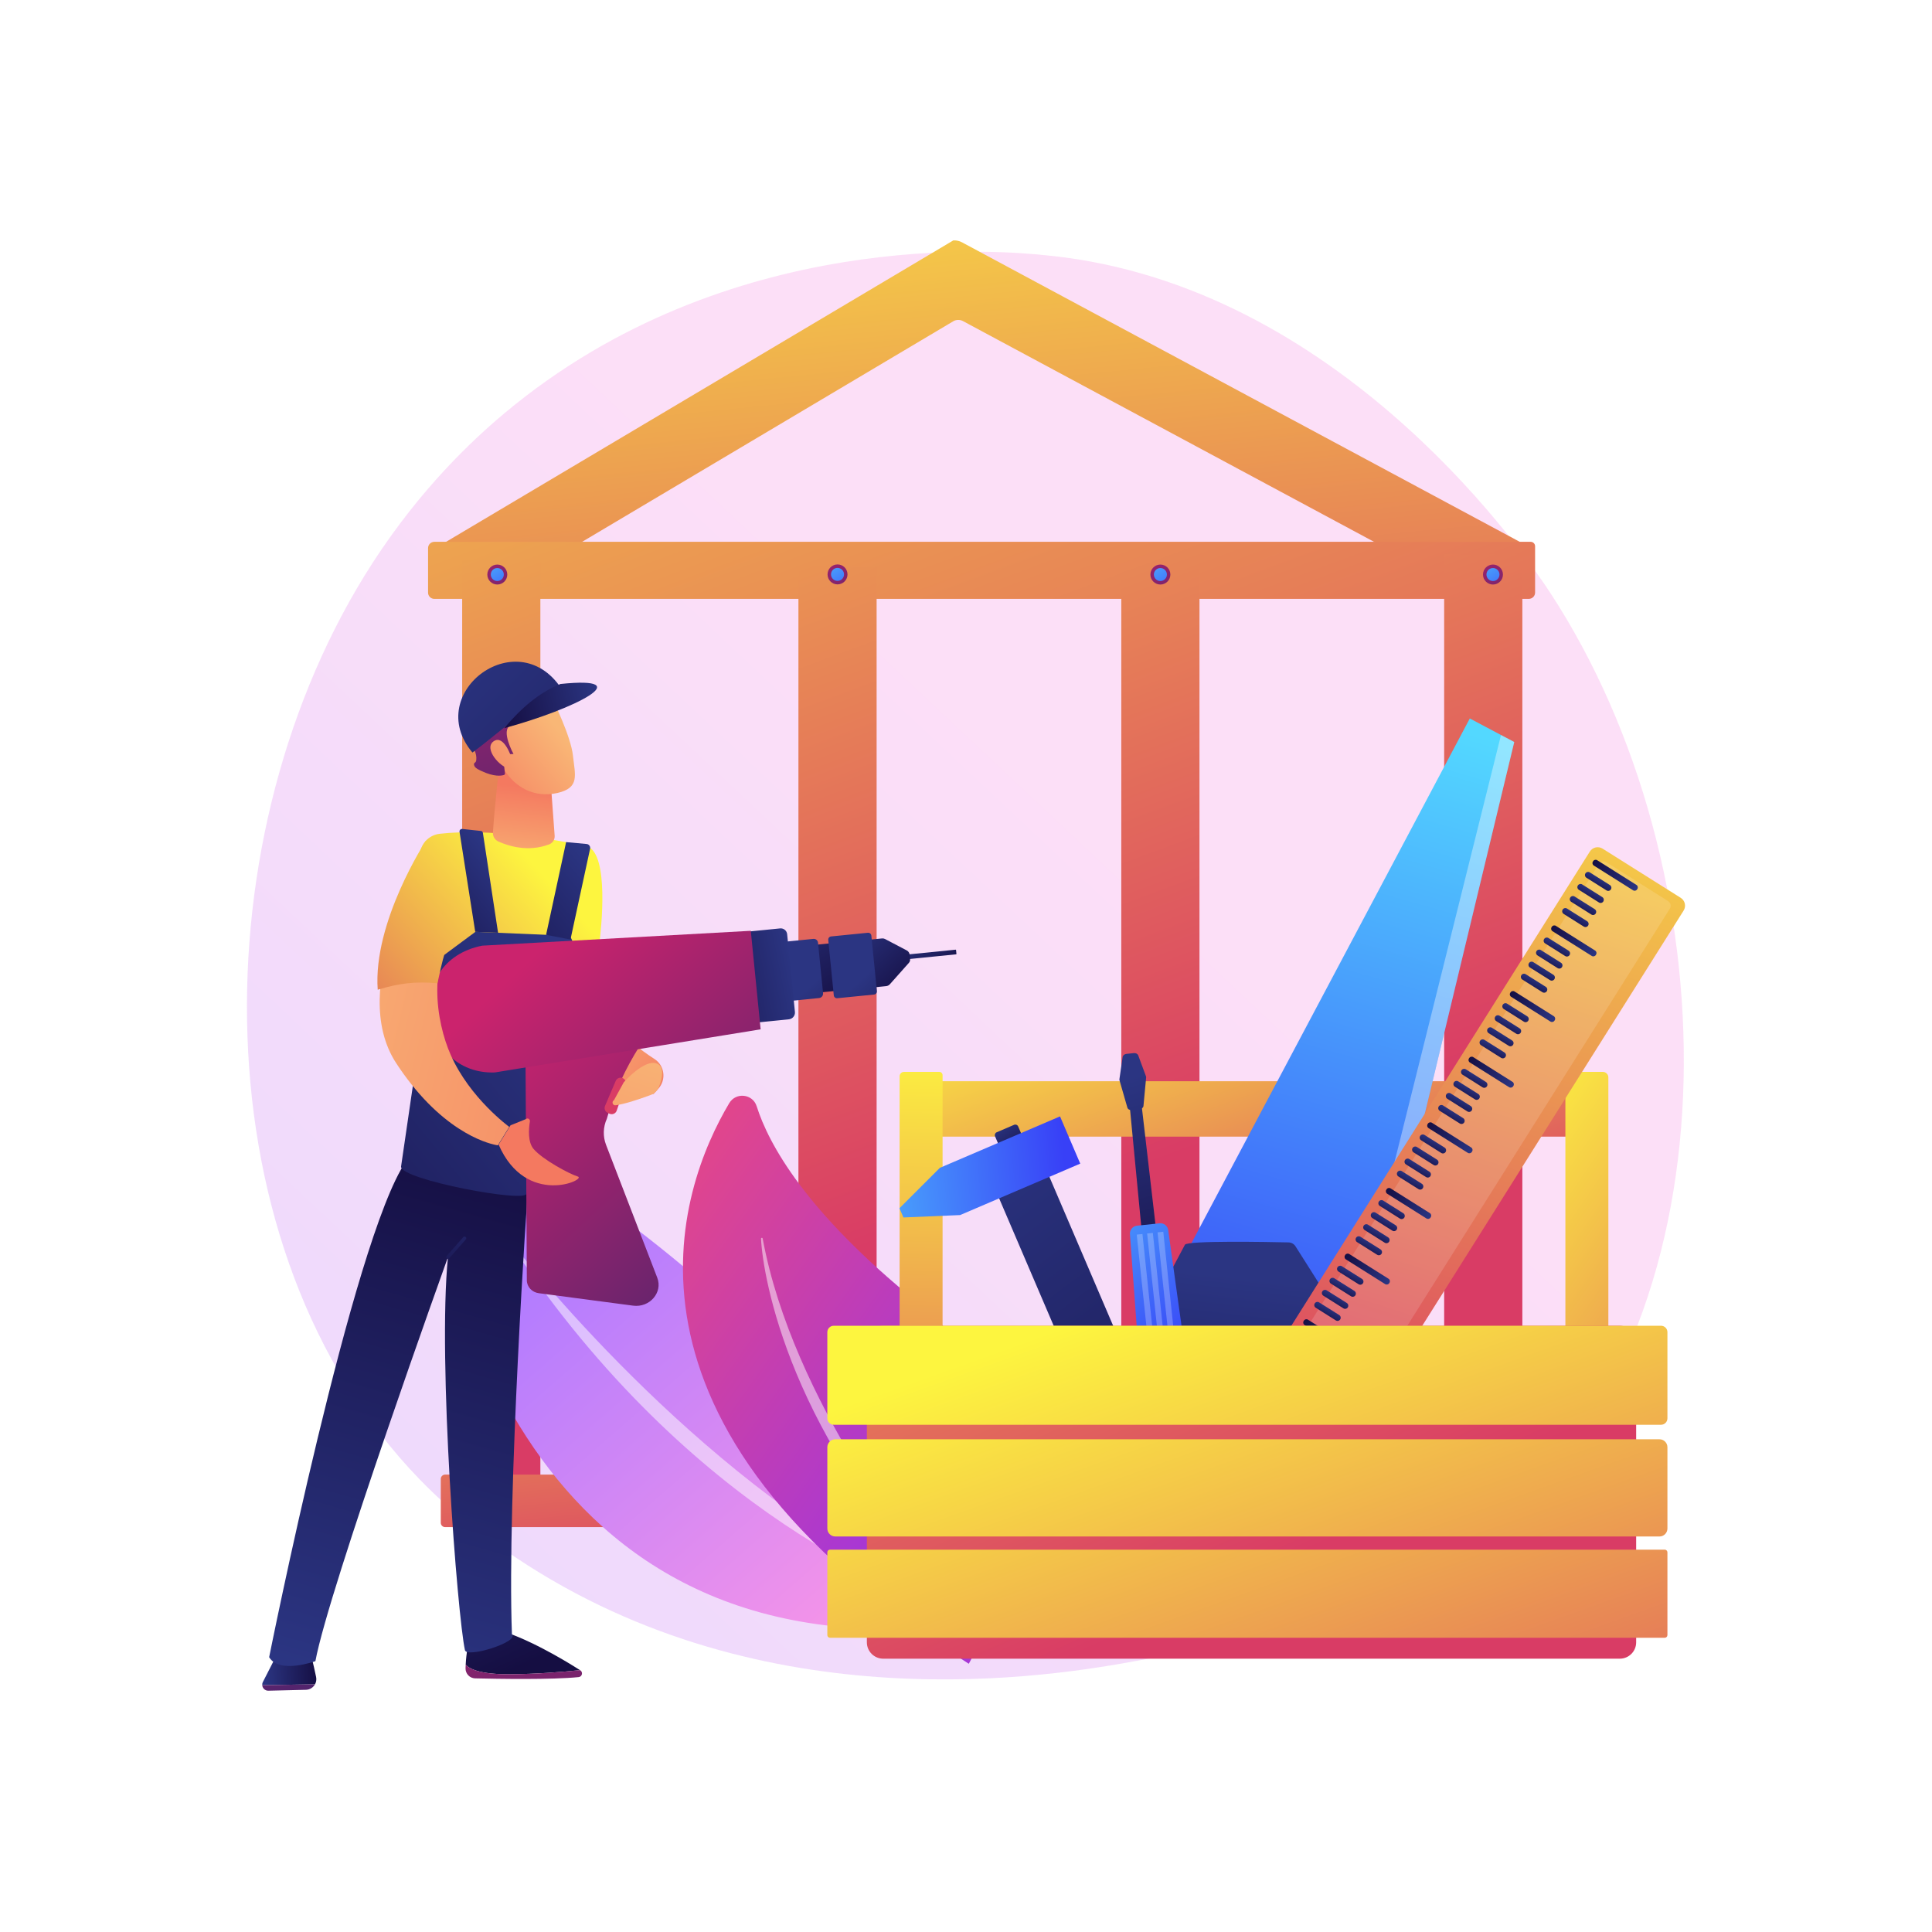 <?xml version="1.0" encoding="utf-8"?>
<!-- Generator: Adobe Illustrator 27.5.0, SVG Export Plug-In . SVG Version: 6.00 Build 0)  -->
<svg version="1.1" xmlns="http://www.w3.org/2000/svg" xmlns:xlink="http://www.w3.org/1999/xlink" x="0px" y="0px"
	 viewBox="0 0 3710 3710" style="enable-background:new 0 0 3710 3710;" xml:space="preserve">
<g id="Background">
	<g>
		<g>
			<rect style="fill:#FFFFFF;" width="3710" height="3710"/>
		</g>
	</g>
</g>
<g id="Illustration">
	<g>
		
			<linearGradient id="SVGID_1_" gradientUnits="userSpaceOnUse" x1="1371.726" y1="3672.059" x2="-573.763" y2="1601.055" gradientTransform="matrix(-1 0 0 1 1593.804 0)">
			<stop  offset="0" style="stop-color:#B37CFF"/>
			<stop  offset="1" style="stop-color:#F895E7"/>
		</linearGradient>
		<path style="opacity:0.3;fill:url(#SVGID_1_);" d="M806.209,2841.181c71.819,74.029,136.081,117.546,185.282,150.398
			c479.846,320.398,1028.364,228.052,1197.951,196.488c273.609-50.925,504.573-86.849,703.012-266.131
			c450.914-407.383,428.982-1257.214,84.429-1783.648c-40.854-62.42-384.885-572.381-934.59-644.24
			c-13.445-1.758-23.477-2.758-32.263-3.689c-85.038-9.004-612.002-56.523-1041.688,303.468
			c-61.508,51.531-160.491,144.479-252.28,286.241C380.438,1598.414,379.375,2401.217,806.209,2841.181z"/>
		<g>
			
				<linearGradient id="SVGID_00000041289883051894615720000007509027482584795812_" gradientUnits="userSpaceOnUse" x1="-185.196" y1="-6.764" x2="-368.749" y2="1849.931" gradientTransform="matrix(-1 0 0 1 1593.804 0)">
				<stop  offset="0" style="stop-color:#FDF53F"/>
				<stop  offset="1" style="stop-color:#D93C65"/>
			</linearGradient>
			<path style="fill:url(#SVGID_00000041289883051894615720000007509027482584795812_);" d="M832,1055.083l998.623-593.436l0,0
				c5.831-0.294,11.622,0.965,16.51,3.59l1088.275,584.378l-83.923,105.191l-1002.442-538.29
				c-5.632-3.024-12.954-2.882-18.406,0.357l-908.743,540.026L832,1055.083z"/>
			
				<linearGradient id="SVGID_00000036935127742381407240000006383669875280038053_" gradientUnits="userSpaceOnUse" x1="352.628" y1="-637.444" x2="-783.405" y2="2417.712" gradientTransform="matrix(-1 0 0 1 1593.804 0)">
				<stop  offset="0" style="stop-color:#FDF53F"/>
				<stop  offset="1" style="stop-color:#D93C65"/>
			</linearGradient>
			<path style="fill:url(#SVGID_00000036935127742381407240000006383669875280038053_);" d="M833.964,1149.999h2101.792
				c6.666,0,12.07-5.404,12.07-12.07v-89.033c0-4.678-3.792-8.47-8.47-8.47H834.114c-6.684,0-12.103,5.419-12.103,12.103v85.517
				C822.011,1144.648,827.362,1149.999,833.964,1149.999z"/>
			
				<linearGradient id="SVGID_00000165913992045959750690000013103753681153686433_" gradientUnits="userSpaceOnUse" x1="1367.465" y1="5.908" x2="428.302" y2="2531.617" gradientTransform="matrix(-1 0 0 1 1593.804 0)">
				<stop  offset="0" style="stop-color:#FDF53F"/>
				<stop  offset="1" style="stop-color:#D93C65"/>
			</linearGradient>
			<polygon style="fill:url(#SVGID_00000165913992045959750690000013103753681153686433_);" points="887.515,2897.297 
				1037.653,2897.297 1037.653,1074.516 887.515,1074.516 			"/>
			
				<linearGradient id="SVGID_00000066496772230253728340000015575591742475316155_" gradientUnits="userSpaceOnUse" x1="789.216" y1="-161.7" x2="-149.946" y2="2364.009" gradientTransform="matrix(-1 0 0 1 1593.804 0)">
				<stop  offset="0" style="stop-color:#FDF53F"/>
				<stop  offset="1" style="stop-color:#D93C65"/>
			</linearGradient>
			<polygon style="fill:url(#SVGID_00000066496772230253728340000015575591742475316155_);" points="1533.215,2911.089 
				1683.353,2911.089 1683.353,1088.308 1533.215,1088.308 			"/>
			
				<linearGradient id="SVGID_00000108995948324023978140000013044256601862172083_" gradientUnits="userSpaceOnUse" x1="231.104" y1="-323.657" x2="-708.058" y2="2202.052" gradientTransform="matrix(-1 0 0 1 1593.804 0)">
				<stop  offset="0" style="stop-color:#FDF53F"/>
				<stop  offset="1" style="stop-color:#D93C65"/>
			</linearGradient>
			<polygon style="fill:url(#SVGID_00000108995948324023978140000013044256601862172083_);" points="2153.211,2915.559 
				2303.349,2915.559 2303.349,1092.778 2153.211,1092.778 			"/>
			
				<linearGradient id="SVGID_00000050646146211286903800000006973277685228320171_" gradientUnits="userSpaceOnUse" x1="-337.797" y1="-489.427" x2="-1276.959" y2="2036.282" gradientTransform="matrix(-1 0 0 1 1593.804 0)">
				<stop  offset="0" style="stop-color:#FDF53F"/>
				<stop  offset="1" style="stop-color:#D93C65"/>
			</linearGradient>
			<polygon style="fill:url(#SVGID_00000050646146211286903800000006973277685228320171_);" points="2773.208,2887.201 
				2923.346,2887.201 2923.346,1064.421 2773.208,1064.421 			"/>
			<g>
				
					<linearGradient id="SVGID_00000179647549955744090780000002080006431829270661_" gradientUnits="userSpaceOnUse" x1="44.094" y1="1006.179" x2="-72.456" y2="1198.874" gradientTransform="matrix(-1 0 0 1 1593.804 0)">
					<stop  offset="0" style="stop-color:#CB236D"/>
					<stop  offset="1" style="stop-color:#4C246D"/>
				</linearGradient>
				
					<circle style="fill:url(#SVGID_00000179647549955744090780000002080006431829270661_);" cx="1608.284" cy="1103.022" r="19.166"/>
				
					<linearGradient id="SVGID_00000078012263155917556690000004712038471814724226_" gradientUnits="userSpaceOnUse" x1="23.742" y1="1039.829" x2="-52.311" y2="1165.569" gradientTransform="matrix(-1 0 0 1 1593.804 0)">
					<stop  offset="0" style="stop-color:#53D8FF"/>
					<stop  offset="1" style="stop-color:#3840F7"/>
				</linearGradient>
				
					<circle style="fill:url(#SVGID_00000078012263155917556690000004712038471814724226_);" cx="1608.284" cy="1103.022" r="12.506"/>
			</g>
			<g>
				
					<linearGradient id="SVGID_00000065761829873068486300000015702421813818511512_" gradientUnits="userSpaceOnUse" x1="-575.902" y1="1006.445" x2="-692.452" y2="1199.142" gradientTransform="matrix(-1 0 0 1 1593.804 0)">
					<stop  offset="0" style="stop-color:#CB236D"/>
					<stop  offset="1" style="stop-color:#4C246D"/>
				</linearGradient>
				
					<circle style="fill:url(#SVGID_00000065761829873068486300000015702421813818511512_);" cx="2228.281" cy="1103.289" r="19.166"/>
				
					<linearGradient id="SVGID_00000002351885616492330450000000017129547553416601_" gradientUnits="userSpaceOnUse" x1="-596.255" y1="1040.095" x2="-672.308" y2="1165.836" gradientTransform="matrix(-1 0 0 1 1593.804 0)">
					<stop  offset="0" style="stop-color:#53D8FF"/>
					<stop  offset="1" style="stop-color:#3840F7"/>
				</linearGradient>
				
					<circle style="fill:url(#SVGID_00000002351885616492330450000000017129547553416601_);" cx="2228.281" cy="1103.289" r="12.506"/>
			</g>
			<g>
				
					<linearGradient id="SVGID_00000043429051677301379040000006088792472785991859_" gradientUnits="userSpaceOnUse" x1="-1214.562" y1="1006.445" x2="-1331.112" y2="1199.141" gradientTransform="matrix(-1 0 0 1 1593.804 0)">
					<stop  offset="0" style="stop-color:#CB236D"/>
					<stop  offset="1" style="stop-color:#4C246D"/>
				</linearGradient>
				
					<circle style="fill:url(#SVGID_00000043429051677301379040000006088792472785991859_);" cx="2866.94" cy="1103.289" r="19.166"/>
				
					<linearGradient id="SVGID_00000134235948381623503940000015833807505978224536_" gradientUnits="userSpaceOnUse" x1="-1234.914" y1="1040.095" x2="-1310.967" y2="1165.836" gradientTransform="matrix(-1 0 0 1 1593.804 0)">
					<stop  offset="0" style="stop-color:#53D8FF"/>
					<stop  offset="1" style="stop-color:#3840F7"/>
				</linearGradient>
				
					<circle style="fill:url(#SVGID_00000134235948381623503940000015833807505978224536_);" cx="2866.94" cy="1103.289" r="12.506"/>
			</g>
			<g>
				
					<linearGradient id="SVGID_00000088119382903565278280000016937930425988401594_" gradientUnits="userSpaceOnUse" x1="697.417" y1="1006.445" x2="580.867" y2="1199.141" gradientTransform="matrix(-1 0 0 1 1593.804 0)">
					<stop  offset="0" style="stop-color:#CB236D"/>
					<stop  offset="1" style="stop-color:#4C246D"/>
				</linearGradient>
				
					<circle style="fill:url(#SVGID_00000088119382903565278280000016937930425988401594_);" cx="954.961" cy="1103.289" r="19.166"/>
				
					<linearGradient id="SVGID_00000096772100829267165920000002492349380936516024_" gradientUnits="userSpaceOnUse" x1="677.064" y1="1040.095" x2="601.012" y2="1165.836" gradientTransform="matrix(-1 0 0 1 1593.804 0)">
					<stop  offset="0" style="stop-color:#53D8FF"/>
					<stop  offset="1" style="stop-color:#3840F7"/>
				</linearGradient>
				
					<circle style="fill:url(#SVGID_00000096772100829267165920000002492349380936516024_);" cx="954.961" cy="1103.289" r="12.506"/>
			</g>
			
				<linearGradient id="SVGID_00000109745773549951763850000013484089087500158081_" gradientUnits="userSpaceOnUse" x1="-268.402" y1="2021.833" x2="-365.452" y2="3003.126" gradientTransform="matrix(-1 0 0 1 1593.804 0)">
				<stop  offset="0" style="stop-color:#FDF53F"/>
				<stop  offset="1" style="stop-color:#D93C65"/>
			</linearGradient>
			<path style="fill:url(#SVGID_00000109745773549951763850000013484089087500158081_);" d="M854.734,2932.501h2192.627V2831.68
				H854.722c-4.58,0-8.293,3.713-8.293,8.293v84.222C846.429,2928.782,850.147,2932.501,854.734,2932.501z"/>
		</g>
		<g>
			
				<linearGradient id="SVGID_00000175291414499322838860000007441587789363817142_" gradientUnits="userSpaceOnUse" x1="2212.787" y1="1889.209" x2="1839.918" y2="2740.956" gradientTransform="matrix(-0.954 0.3 0.3 0.954 2595.892 -22.708)">
				<stop  offset="0" style="stop-color:#B37CFF"/>
				<stop  offset="1" style="stop-color:#F895E7"/>
			</linearGradient>
			<path style="fill:url(#SVGID_00000175291414499322838860000007441587789363817142_);" d="M1943.83,3105.823
				c0,0-500.177-689.872-1049.849-950.928c-36.95-17.549-78.721,12.547-73.52,53.12
				C855.238,2479.321,1035.03,3271.31,1943.83,3105.823z"/>
			<path style="opacity:0.5;fill:#FFFFFF;" d="M1847.018,3088.234c2.63,1.048,1.359,4.967-1.387,4.281
				c-101.253-25.286-517.796-183.263-862.654-700.237c-1.108-1.661,1.265-3.458,2.511-1.899
				C1077.373,2505.238,1431.227,2922.499,1847.018,3088.234z"/>
		</g>
		<g>
			
				<linearGradient id="SVGID_00000093175065673036014530000017556545597712522414_" gradientUnits="userSpaceOnUse" x1="1489.666" y1="2836.579" x2="2195.576" y2="2300.611" gradientTransform="matrix(-0.999 0.035 0.035 0.999 3204.5 -117.639)">
				<stop  offset="0" style="stop-color:#A737D5"/>
				<stop  offset="1" style="stop-color:#EF497A"/>
			</linearGradient>
			<path style="fill:url(#SVGID_00000093175065673036014530000017556545597712522414_);" d="M1860.334,3194.903
				c0,0,241.918-417.831-99.869-695.011c-213.589-173.215-284.385-302.772-307.444-375.592c-7.562-23.881-39.894-27.421-52.696-5.89
				C1304.732,2279.175,1133.018,2733.501,1860.334,3194.903z"/>
			<path style="opacity:0.5;fill:#FFFFFF;" d="M1464.541,2378.249c-0.364-1.97-3.259-1.63-3.163,0.371
				c3.557,73.763,55.628,384.675,366.749,695.448c1,0.998,2.575-0.4,1.665-1.481
				C1762.779,2992.947,1522.102,2689.711,1464.541,2378.249z"/>
		</g>
		<g>
			
				<linearGradient id="SVGID_00000181057541779157731350000017742186880025883020_" gradientUnits="userSpaceOnUse" x1="-682.335" y1="1744.178" x2="-962.765" y2="2521.048" gradientTransform="matrix(-1 0 0 1 1593.804 0)">
				<stop  offset="0" style="stop-color:#FDF53F"/>
				<stop  offset="1" style="stop-color:#D93C65"/>
			</linearGradient>
			<polygon style="fill:url(#SVGID_00000181057541779157731350000017742186880025883020_);" points="1745.467,2182.677 
				3084.976,2182.677 3084.976,2076.272 1745.467,2076.272 			"/>
			
				<linearGradient id="SVGID_00000091010064531753282210000003059934786697492665_" gradientUnits="userSpaceOnUse" x1="-1238.724" y1="2164.341" x2="-2121.574" y2="2770.99" gradientTransform="matrix(-1 0 0 1 1593.804 0)">
				<stop  offset="0" style="stop-color:#FDF53F"/>
				<stop  offset="1" style="stop-color:#D93C65"/>
			</linearGradient>
			<path style="fill:url(#SVGID_00000091010064531753282210000003059934786697492665_);" d="M3006.002,2560.444h82.513v-491.513
				c0-5.865-4.754-10.619-10.619-10.619h-62.401c-5.243,0-9.493,4.25-9.493,9.493V2560.444z"/>
			
				<linearGradient id="SVGID_00000069378806190957904440000011963957583779019430_" gradientUnits="userSpaceOnUse" x1="-180.238" y1="1990.239" x2="-160.639" y2="3190.638" gradientTransform="matrix(-1 0 0 1 1593.804 0)">
				<stop  offset="0" style="stop-color:#FDF53F"/>
				<stop  offset="1" style="stop-color:#D93C65"/>
			</linearGradient>
			<path style="fill:url(#SVGID_00000069378806190957904440000011963957583779019430_);" d="M1727.505,2560.444h82.513V2064.66
				c0-3.506-2.843-6.349-6.349-6.349h-67.65c-4.702,0-8.514,3.812-8.514,8.514V2560.444z"/>
			<g>
				
					<linearGradient id="SVGID_00000078762138275700267920000009299720796494691234_" gradientUnits="userSpaceOnUse" x1="-1400.518" y1="2002.932" x2="-721.448" y2="3254.869" gradientTransform="matrix(-0.975 0.221 0.221 0.975 954.787 -252.148)">
					<stop  offset="0" style="stop-color:#53D8FF"/>
					<stop  offset="1" style="stop-color:#3840F7"/>
				</linearGradient>
				<polygon style="fill:url(#SVGID_00000078762138275700267920000009299720796494691234_);" points="2265.777,2428.95 
					2610.04,2662.137 2907.763,1424.918 2822.438,1379.652 				"/>
				<polygon style="opacity:0.37;fill:#FFFFFF;" points="2613.6,2647.34 2907.763,1424.918 2882.37,1411.446 2564.525,2686.1 				
					"/>
				
					<linearGradient id="SVGID_00000151511728203493709230000009421978192704186270_" gradientUnits="userSpaceOnUse" x1="-492.042" y1="792.218" x2="-720.887" y2="1380.458" gradientTransform="matrix(-0.883 -0.469 -0.469 0.883 2326.163 1522.757)">
					<stop  offset="0" style="stop-color:#2B3582"/>
					<stop  offset="1" style="stop-color:#150E42"/>
				</linearGradient>
				<path style="fill:url(#SVGID_00000151511728203493709230000009421978192704186270_);" d="M2275.352,2390.291l-183.272,345.465
					c-5.614,10.583,1.716,24.153,14.558,26.95l145.99,31.8c3.045,0.663,5.938,1.995,8.437,3.885l203.763,154.092
					c10.121,7.654,24.386,4.912,29.094-5.591l139.867-312.014c3.108-6.933-120.414-201.371-146.074-241.635
					c-2.897-4.546-7.861-7.338-13.251-7.459C2435.763,2384.917,2279.781,2381.942,2275.352,2390.291z M2261.099,2605.893
					c9.481-14.274,28.598-18.411,43.122-9.317c60.406,37.824,134.389,87.073,168.991,110.271
					c11.467,7.688,16.076,22.292,11.105,35.172l-34.26,88.769c-1.439,3.729-9.152,3.198-15.731-1.081l-132.458-86.161
					c-1.625-1.057-3.406-1.932-5.196-2.553l-85.839-29.766c-7.551-2.618-13.242-8.983-11.302-12.639L2261.099,2605.893z"/>
			</g>
			<g>
				
					<linearGradient id="SVGID_00000132068293792842316950000017706469468165048731_" gradientUnits="userSpaceOnUse" x1="-304.801" y1="3127.317" x2="-325.127" y2="3211.574" gradientTransform="matrix(-0.919 0.394 0.394 0.919 406.41 -595.947)">
					<stop  offset="0" style="stop-color:#2B3582"/>
					<stop  offset="1" style="stop-color:#150E42"/>
				</linearGradient>
				<path style="fill:url(#SVGID_00000132068293792842316950000017706469468165048731_);" d="M1932.859,2218.691l33.562-14.37
					c2.983-1.277,4.365-4.73,3.088-7.713l-14.37-33.562c-1.277-2.983-4.73-4.365-7.713-3.088l-33.562,14.37
					c-2.983,1.277-4.365,4.73-3.088,7.713l14.37,33.562C1926.423,2218.585,1929.877,2219.968,1932.859,2218.691z"/>
				
					<linearGradient id="SVGID_00000173844753986071075160000003760249300466368660_" gradientUnits="userSpaceOnUse" x1="-176.684" y1="3120.928" x2="-464.771" y2="4315.12" gradientTransform="matrix(-0.919 0.394 0.394 0.919 406.41 -595.947)">
					<stop  offset="0" style="stop-color:#2B3582"/>
					<stop  offset="1" style="stop-color:#150E42"/>
				</linearGradient>
				<polygon style="fill:url(#SVGID_00000173844753986071075160000003760249300466368660_);" points="2224.68,3016.003 
					2321.192,2974.681 2010.92,2250.014 1914.409,2291.336 				"/>
				
					<linearGradient id="SVGID_00000005259761665874090840000014610574614239499702_" gradientUnits="userSpaceOnUse" x1="80.281" y1="2274.694" x2="-450.769" y2="2229.635" gradientTransform="matrix(-1 0 0 1 1593.804 0)">
					<stop  offset="0" style="stop-color:#53D8FF"/>
					<stop  offset="1" style="stop-color:#3840F7"/>
				</linearGradient>
				<polygon style="fill:url(#SVGID_00000005259761665874090840000014610574614239499702_);" points="1804.871,2242.576 
					2035.562,2143.804 2074.395,2234.503 1843.704,2333.275 1734.852,2337.884 1727.255,2320.138 				"/>
			</g>
			<g>
				
					<linearGradient id="SVGID_00000173883484955215519750000009414479489053733514_" gradientUnits="userSpaceOnUse" x1="-866.208" y1="342.767" x2="-917.704" y2="2022.846" gradientTransform="matrix(-0.942 -0.335 -0.335 0.942 2445.418 606.836)">
					<stop  offset="0" style="stop-color:#FDF53F"/>
					<stop  offset="1" style="stop-color:#D93C65"/>
				</linearGradient>
				<path style="fill:url(#SVGID_00000173883484955215519750000009414479489053733514_);" d="M3077.427,1629.641l150.05,94.457
					c8.287,5.217,10.777,16.164,5.56,24.451l-604.532,960.325c-5.217,8.287-16.164,10.776-24.451,5.559l-150.05-94.457
					c-8.287-5.217-10.776-16.164-5.56-24.451l604.531-960.325C3058.192,1626.913,3069.14,1624.424,3077.427,1629.641z"/>
				<path style="opacity:0.14;fill:#FFFFFF;" d="M3084.859,1655.87l118.326,74.487c4.973,3.13,6.502,9.642,3.416,14.544
					l-590.171,937.512c-5.143,8.17-16.572,11.422-24.858,6.205l-106.321-66.93c-8.287-5.217-10.296-16.927-5.152-25.097
					l590.171-937.512C3073.354,1654.177,3079.886,1652.74,3084.859,1655.87z"/>
				<g>
					
						<linearGradient id="SVGID_00000077295575848766053470000017848219597299191443_" gradientUnits="userSpaceOnUse" x1="2356.245" y1="3324.58" x2="2456.559" y2="3324.58" gradientTransform="matrix(-0.846 -0.533 -0.533 0.846 6908.834 149.363)">
						<stop  offset="0" style="stop-color:#2B3582"/>
						<stop  offset="1" style="stop-color:#150E42"/>
					</linearGradient>
					<path style="fill:url(#SVGID_00000077295575848766053470000017848219597299191443_);" d="M3058.82,1654.443
						c-1.64,2.605-0.857,6.045,1.747,7.684l75.454,47.499c2.604,1.64,6.045,0.858,7.685-1.747l0.54-0.858
						c1.639-2.604,0.857-6.045-1.747-7.685l-75.454-47.499c-2.605-1.64-6.045-0.857-7.685,1.747L3058.82,1654.443z"/>
					
						<linearGradient id="SVGID_00000133530046728588917640000009990382551129308593_" gradientUnits="userSpaceOnUse" x1="2428.392" y1="3343.639" x2="2426.089" y2="3370.508" gradientTransform="matrix(-0.846 -0.533 -0.533 0.846 6908.834 149.363)">
						<stop  offset="0" style="stop-color:#2B3582"/>
						<stop  offset="1" style="stop-color:#150E42"/>
					</linearGradient>
					<path style="fill:url(#SVGID_00000133530046728588917640000009990382551129308593_);" d="M3044.516,1677.165
						c-1.789,2.841-0.935,6.594,1.906,8.383l38.584,24.29c2.841,1.789,6.594,0.935,8.383-1.906l0,0
						c1.789-2.841,0.936-6.594-1.906-8.383l-38.584-24.289C3050.058,1673.47,3046.305,1674.324,3044.516,1677.165L3044.516,1677.165
						z"/>
					
						<linearGradient id="SVGID_00000106861936566286601350000013342936521666742704_" gradientUnits="userSpaceOnUse" x1="2428.392" y1="3370.998" x2="2426.089" y2="3397.866" gradientTransform="matrix(-0.846 -0.533 -0.533 0.846 6908.834 149.363)">
						<stop  offset="0" style="stop-color:#2B3582"/>
						<stop  offset="1" style="stop-color:#150E42"/>
					</linearGradient>
					<path style="fill:url(#SVGID_00000106861936566286601350000013342936521666742704_);" d="M3029.943,1700.316
						c-1.788,2.841-0.935,6.595,1.906,8.383l38.584,24.289c2.841,1.789,6.594,0.935,8.383-1.906l0,0
						c1.789-2.841,0.936-6.595-1.906-8.383l-38.585-24.289C3035.485,1696.621,3031.732,1697.474,3029.943,1700.316
						L3029.943,1700.316z"/>
					
						<linearGradient id="SVGID_00000048489579933861479290000013764454472375741345_" gradientUnits="userSpaceOnUse" x1="2428.391" y1="3398.356" x2="2426.088" y2="3425.224" gradientTransform="matrix(-0.846 -0.533 -0.533 0.846 6908.834 149.363)">
						<stop  offset="0" style="stop-color:#2B3582"/>
						<stop  offset="1" style="stop-color:#150E42"/>
					</linearGradient>
					<path style="fill:url(#SVGID_00000048489579933861479290000013764454472375741345_);" d="M3015.369,1723.467
						c-1.789,2.841-0.935,6.595,1.906,8.383l38.585,24.289c2.841,1.788,6.594,0.935,8.383-1.906l0,0
						c1.789-2.841,0.935-6.594-1.906-8.383l-38.584-24.289C3020.911,1719.772,3017.158,1720.625,3015.369,1723.467
						L3015.369,1723.467z"/>
					
						<linearGradient id="SVGID_00000018937302567495298660000014462687907505703069_" gradientUnits="userSpaceOnUse" x1="2428.391" y1="3425.714" x2="2426.088" y2="3452.583" gradientTransform="matrix(-0.846 -0.533 -0.533 0.846 6908.834 149.363)">
						<stop  offset="0" style="stop-color:#2B3582"/>
						<stop  offset="1" style="stop-color:#150E42"/>
					</linearGradient>
					<path style="fill:url(#SVGID_00000018937302567495298660000014462687907505703069_);" d="M3000.796,1746.617
						c-1.789,2.842-0.935,6.595,1.906,8.383l38.584,24.29c2.842,1.788,6.595,0.935,8.383-1.906l0,0
						c1.789-2.841,0.935-6.595-1.906-8.383l-38.584-24.289C3006.338,1742.923,3002.584,1743.776,3000.796,1746.617
						L3000.796,1746.617z"/>
				</g>
				<g>
					
						<linearGradient id="SVGID_00000038407930290872700550000011423559280002035621_" gradientUnits="userSpaceOnUse" x1="2356.244" y1="3473.53" x2="2456.558" y2="3473.53" gradientTransform="matrix(-0.846 -0.533 -0.533 0.846 6908.834 149.363)">
						<stop  offset="0" style="stop-color:#2B3582"/>
						<stop  offset="1" style="stop-color:#150E42"/>
					</linearGradient>
					<path style="fill:url(#SVGID_00000038407930290872700550000011423559280002035621_);" d="M2979.475,1780.486
						c-1.639,2.605-0.857,6.045,1.747,7.685l75.454,47.499c2.604,1.64,6.045,0.857,7.684-1.747l0.54-0.857
						c1.64-2.605,0.857-6.045-1.747-7.685l-75.454-47.499c-2.604-1.64-6.045-0.857-7.685,1.747L2979.475,1780.486z"/>
					
						<linearGradient id="SVGID_00000035526362738279522880000006078566334758102715_" gradientUnits="userSpaceOnUse" x1="2428.39" y1="3492.59" x2="2426.087" y2="3519.458" gradientTransform="matrix(-0.846 -0.533 -0.533 0.846 6908.834 149.363)">
						<stop  offset="0" style="stop-color:#2B3582"/>
						<stop  offset="1" style="stop-color:#150E42"/>
					</linearGradient>
					<path style="fill:url(#SVGID_00000035526362738279522880000006078566334758102715_);" d="M2965.172,1803.208
						c-1.789,2.841-0.936,6.595,1.906,8.383l38.585,24.289c2.841,1.789,6.594,0.935,8.383-1.906l0,0
						c1.789-2.841,0.935-6.595-1.906-8.383l-38.585-24.289C2970.714,1799.513,2966.96,1800.367,2965.172,1803.208L2965.172,1803.208
						z"/>
					
						<linearGradient id="SVGID_00000137835618196574874470000009436476114151954822_" gradientUnits="userSpaceOnUse" x1="2428.39" y1="3519.948" x2="2426.087" y2="3546.817" gradientTransform="matrix(-0.846 -0.533 -0.533 0.846 6908.834 149.363)">
						<stop  offset="0" style="stop-color:#2B3582"/>
						<stop  offset="1" style="stop-color:#150E42"/>
					</linearGradient>
					<path style="fill:url(#SVGID_00000137835618196574874470000009436476114151954822_);" d="M2950.598,1826.359
						c-1.789,2.841-0.935,6.594,1.906,8.383l38.584,24.289c2.842,1.789,6.595,0.936,8.383-1.906l0,0
						c1.789-2.841,0.935-6.594-1.906-8.383l-38.584-24.289C2956.14,1822.664,2952.387,1823.517,2950.598,1826.359L2950.598,1826.359
						z"/>
					
						<linearGradient id="SVGID_00000114055464662928963250000007644627804138956979_" gradientUnits="userSpaceOnUse" x1="2428.39" y1="3547.306" x2="2426.087" y2="3574.175" gradientTransform="matrix(-0.846 -0.533 -0.533 0.846 6908.834 149.363)">
						<stop  offset="0" style="stop-color:#2B3582"/>
						<stop  offset="1" style="stop-color:#150E42"/>
					</linearGradient>
					<path style="fill:url(#SVGID_00000114055464662928963250000007644627804138956979_);" d="M2936.025,1849.509
						c-1.789,2.841-0.935,6.595,1.906,8.383l38.584,24.289c2.842,1.789,6.594,0.935,8.383-1.906l0,0
						c1.788-2.841,0.935-6.595-1.906-8.383l-38.584-24.289C2941.566,1845.814,2937.813,1846.668,2936.025,1849.509
						L2936.025,1849.509z"/>
					
						<linearGradient id="SVGID_00000012443997064218681370000012429779817300204962_" gradientUnits="userSpaceOnUse" x1="2428.39" y1="3574.665" x2="2426.086" y2="3601.533" gradientTransform="matrix(-0.846 -0.533 -0.533 0.846 6908.834 149.363)">
						<stop  offset="0" style="stop-color:#2B3582"/>
						<stop  offset="1" style="stop-color:#150E42"/>
					</linearGradient>
					<path style="fill:url(#SVGID_00000012443997064218681370000012429779817300204962_);" d="M2921.451,1872.66
						c-1.789,2.841-0.936,6.594,1.906,8.383l38.585,24.289c2.841,1.789,6.594,0.935,8.383-1.906l0,0
						c1.789-2.841,0.936-6.594-1.906-8.383l-38.584-24.289C2926.993,1868.965,2923.24,1869.818,2921.451,1872.66L2921.451,1872.66z"
						/>
				</g>
				<g>
					
						<linearGradient id="SVGID_00000130627528274186204110000010189330917258175893_" gradientUnits="userSpaceOnUse" x1="2356.243" y1="3622.481" x2="2456.556" y2="3622.481" gradientTransform="matrix(-0.846 -0.533 -0.533 0.846 6908.834 149.363)">
						<stop  offset="0" style="stop-color:#2B3582"/>
						<stop  offset="1" style="stop-color:#150E42"/>
					</linearGradient>
					<path style="fill:url(#SVGID_00000130627528274186204110000010189330917258175893_);" d="M2900.131,1906.529
						c-1.639,2.604-0.857,6.045,1.747,7.684l75.454,47.499c2.604,1.639,6.045,0.857,7.685-1.747l0.54-0.857
						c1.64-2.604,0.858-6.045-1.747-7.685l-75.454-47.499c-2.604-1.64-6.045-0.858-7.685,1.747L2900.131,1906.529z"/>
					
						<linearGradient id="SVGID_00000025409575120724207750000014788957797448351418_" gradientUnits="userSpaceOnUse" x1="2428.389" y1="3641.54" x2="2426.086" y2="3668.409" gradientTransform="matrix(-0.846 -0.533 -0.533 0.846 6908.834 149.363)">
						<stop  offset="0" style="stop-color:#2B3582"/>
						<stop  offset="1" style="stop-color:#150E42"/>
					</linearGradient>
					<path style="fill:url(#SVGID_00000025409575120724207750000014788957797448351418_);" d="M2885.827,1929.25
						c-1.789,2.841-0.935,6.595,1.906,8.383l38.584,24.289c2.841,1.788,6.595,0.935,8.383-1.906l0,0
						c1.788-2.841,0.935-6.595-1.906-8.383l-38.584-24.289C2891.369,1925.556,2887.615,1926.409,2885.827,1929.25L2885.827,1929.25z
						"/>
					
						<linearGradient id="SVGID_00000124152256750846176910000004901726162694402949_" gradientUnits="userSpaceOnUse" x1="2428.389" y1="3668.898" x2="2426.086" y2="3695.767" gradientTransform="matrix(-0.846 -0.533 -0.533 0.846 6908.834 149.363)">
						<stop  offset="0" style="stop-color:#2B3582"/>
						<stop  offset="1" style="stop-color:#150E42"/>
					</linearGradient>
					<path style="fill:url(#SVGID_00000124152256750846176910000004901726162694402949_);" d="M2871.254,1952.401
						c-1.789,2.842-0.936,6.595,1.906,8.383l38.585,24.289c2.841,1.789,6.594,0.935,8.383-1.906l0,0
						c1.788-2.842,0.935-6.595-1.906-8.383l-38.584-24.29C2876.795,1948.706,2873.042,1949.56,2871.254,1952.401L2871.254,1952.401z
						"/>
					
						<linearGradient id="SVGID_00000026880835439518604180000017674690765595967931_" gradientUnits="userSpaceOnUse" x1="2428.388" y1="3696.257" x2="2426.085" y2="3723.126" gradientTransform="matrix(-0.846 -0.533 -0.533 0.846 6908.834 149.363)">
						<stop  offset="0" style="stop-color:#2B3582"/>
						<stop  offset="1" style="stop-color:#150E42"/>
					</linearGradient>
					<path style="fill:url(#SVGID_00000026880835439518604180000017674690765595967931_);" d="M2856.68,1975.552
						c-1.789,2.841-0.935,6.594,1.906,8.383l38.584,24.289c2.841,1.789,6.594,0.935,8.383-1.906l0,0
						c1.789-2.841,0.936-6.594-1.906-8.383l-38.585-24.289C2862.222,1971.857,2858.468,1972.71,2856.68,1975.552L2856.68,1975.552z"
						/>
					
						<linearGradient id="SVGID_00000161592029585720258930000006596058244055937165_" gradientUnits="userSpaceOnUse" x1="2428.388" y1="3723.615" x2="2426.085" y2="3750.484" gradientTransform="matrix(-0.846 -0.533 -0.533 0.846 6908.834 149.363)">
						<stop  offset="0" style="stop-color:#2B3582"/>
						<stop  offset="1" style="stop-color:#150E42"/>
					</linearGradient>
					<path style="fill:url(#SVGID_00000161592029585720258930000006596058244055937165_);" d="M2842.106,1998.702
						c-1.789,2.842-0.936,6.595,1.906,8.383l38.585,24.289c2.841,1.788,6.594,0.935,8.383-1.906l0,0
						c1.789-2.841,0.935-6.595-1.906-8.383l-38.584-24.289C2847.648,1995.008,2843.895,1995.861,2842.106,1998.702
						L2842.106,1998.702z"/>
				</g>
				<g>
					
						<linearGradient id="SVGID_00000073715995233863791850000016762284735934979259_" gradientUnits="userSpaceOnUse" x1="2356.241" y1="3771.431" x2="2456.555" y2="3771.431" gradientTransform="matrix(-0.846 -0.533 -0.533 0.846 6908.834 149.363)">
						<stop  offset="0" style="stop-color:#2B3582"/>
						<stop  offset="1" style="stop-color:#150E42"/>
					</linearGradient>
					<path style="fill:url(#SVGID_00000073715995233863791850000016762284735934979259_);" d="M2820.786,2032.571
						c-1.64,2.605-0.857,6.045,1.747,7.685l75.454,47.499c2.604,1.64,6.045,0.857,7.685-1.747l0.54-0.858
						c1.639-2.604,0.857-6.045-1.748-7.685l-75.454-47.499c-2.605-1.639-6.045-0.857-7.685,1.747L2820.786,2032.571z"/>
					
						<linearGradient id="SVGID_00000051377074540862766350000008438519131621418406_" gradientUnits="userSpaceOnUse" x1="2428.387" y1="3790.491" x2="2426.084" y2="3817.359" gradientTransform="matrix(-0.846 -0.533 -0.533 0.846 6908.834 149.363)">
						<stop  offset="0" style="stop-color:#2B3582"/>
						<stop  offset="1" style="stop-color:#150E42"/>
					</linearGradient>
					<path style="fill:url(#SVGID_00000051377074540862766350000008438519131621418406_);" d="M2806.482,2055.293
						c-1.789,2.841-0.936,6.595,1.906,8.383l38.584,24.289c2.841,1.789,6.594,0.935,8.383-1.906l0,0
						c1.789-2.842,0.935-6.595-1.906-8.383l-38.584-24.289C2812.024,2051.598,2808.271,2052.452,2806.482,2055.293
						L2806.482,2055.293z"/>
					
						<linearGradient id="SVGID_00000117662327228426103900000002816066562360475023_" gradientUnits="userSpaceOnUse" x1="2428.387" y1="3817.849" x2="2426.084" y2="3844.718" gradientTransform="matrix(-0.846 -0.533 -0.533 0.846 6908.834 149.363)">
						<stop  offset="0" style="stop-color:#2B3582"/>
						<stop  offset="1" style="stop-color:#150E42"/>
					</linearGradient>
					<path style="fill:url(#SVGID_00000117662327228426103900000002816066562360475023_);" d="M2791.908,2078.444
						c-1.788,2.841-0.935,6.594,1.906,8.383l38.585,24.289c2.841,1.789,6.594,0.935,8.383-1.906l0,0
						c1.788-2.841,0.935-6.594-1.906-8.383l-38.584-24.289C2797.45,2074.749,2793.697,2075.602,2791.908,2078.444L2791.908,2078.444
						z"/>
					
						<linearGradient id="SVGID_00000057860216484372999910000004036712815263056283_" gradientUnits="userSpaceOnUse" x1="2428.387" y1="3845.207" x2="2426.084" y2="3872.076" gradientTransform="matrix(-0.846 -0.533 -0.533 0.846 6908.834 149.363)">
						<stop  offset="0" style="stop-color:#2B3582"/>
						<stop  offset="1" style="stop-color:#150E42"/>
					</linearGradient>
					<path style="fill:url(#SVGID_00000057860216484372999910000004036712815263056283_);" d="M2777.335,2101.594
						c-1.789,2.842-0.935,6.595,1.906,8.383l38.584,24.29c2.841,1.788,6.595,0.935,8.383-1.906l0,0
						c1.789-2.842,0.935-6.595-1.906-8.383l-38.584-24.289C2782.877,2097.9,2779.124,2098.753,2777.335,2101.594L2777.335,2101.594z
						"/>
					
						<linearGradient id="SVGID_00000054963895520020003620000006702759372116656528_" gradientUnits="userSpaceOnUse" x1="2428.387" y1="3872.565" x2="2426.084" y2="3899.434" gradientTransform="matrix(-0.846 -0.533 -0.533 0.846 6908.834 149.363)">
						<stop  offset="0" style="stop-color:#2B3582"/>
						<stop  offset="1" style="stop-color:#150E42"/>
					</linearGradient>
					<path style="fill:url(#SVGID_00000054963895520020003620000006702759372116656528_);" d="M2762.761,2124.745
						c-1.788,2.841-0.935,6.595,1.906,8.383l38.585,24.289c2.841,1.789,6.594,0.935,8.383-1.906l0,0
						c1.789-2.841,0.935-6.594-1.906-8.383l-38.584-24.289C2768.304,2121.051,2764.551,2121.904,2762.761,2124.745
						L2762.761,2124.745z"/>
				</g>
				<g>
					
						<linearGradient id="SVGID_00000014600700580418070940000001585457991741460668_" gradientUnits="userSpaceOnUse" x1="2356.24" y1="3920.382" x2="2456.553" y2="3920.382" gradientTransform="matrix(-0.846 -0.533 -0.533 0.846 6908.834 149.363)">
						<stop  offset="0" style="stop-color:#2B3582"/>
						<stop  offset="1" style="stop-color:#150E42"/>
					</linearGradient>
					<path style="fill:url(#SVGID_00000014600700580418070940000001585457991741460668_);" d="M2741.441,2158.614
						c-1.639,2.604-0.857,6.045,1.748,7.684l75.454,47.499c2.604,1.64,6.045,0.857,7.685-1.747l0.54-0.857
						c1.639-2.604,0.857-6.045-1.747-7.685l-75.454-47.499c-2.604-1.64-6.045-0.857-7.685,1.747L2741.441,2158.614z"/>
					
						<linearGradient id="SVGID_00000098216575018087633360000000746726878788335760_" gradientUnits="userSpaceOnUse" x1="2428.386" y1="3939.441" x2="2426.083" y2="3966.31" gradientTransform="matrix(-0.846 -0.533 -0.533 0.846 6908.834 149.363)">
						<stop  offset="0" style="stop-color:#2B3582"/>
						<stop  offset="1" style="stop-color:#150E42"/>
					</linearGradient>
					<path style="fill:url(#SVGID_00000098216575018087633360000000746726878788335760_);" d="M2727.137,2181.336
						c-1.789,2.841-0.936,6.594,1.906,8.383l38.585,24.289c2.841,1.789,6.595,0.936,8.383-1.906l0,0
						c1.789-2.841,0.935-6.594-1.906-8.383l-38.584-24.289C2732.679,2177.641,2728.926,2178.494,2727.137,2181.336
						L2727.137,2181.336z"/>
					
						<linearGradient id="SVGID_00000086665585855476891990000004070476957739805373_" gradientUnits="userSpaceOnUse" x1="2428.386" y1="3966.8" x2="2426.083" y2="3993.669" gradientTransform="matrix(-0.846 -0.533 -0.533 0.846 6908.834 149.363)">
						<stop  offset="0" style="stop-color:#2B3582"/>
						<stop  offset="1" style="stop-color:#150E42"/>
					</linearGradient>
					<path style="fill:url(#SVGID_00000086665585855476891990000004070476957739805373_);" d="M2712.564,2204.487
						c-1.788,2.841-0.935,6.594,1.906,8.383l38.584,24.29c2.842,1.789,6.595,0.935,8.383-1.906l0,0
						c1.789-2.841,0.935-6.594-1.906-8.383l-38.585-24.29C2718.106,2200.792,2714.353,2201.645,2712.564,2204.487L2712.564,2204.487
						z"/>
					
						<linearGradient id="SVGID_00000034769032372416248700000005000923822270671275_" gradientUnits="userSpaceOnUse" x1="2428.386" y1="3994.158" x2="2426.083" y2="4021.026" gradientTransform="matrix(-0.846 -0.533 -0.533 0.846 6908.834 149.363)">
						<stop  offset="0" style="stop-color:#2B3582"/>
						<stop  offset="1" style="stop-color:#150E42"/>
					</linearGradient>
					<path style="fill:url(#SVGID_00000034769032372416248700000005000923822270671275_);" d="M2697.99,2227.637
						c-1.788,2.841-0.935,6.594,1.906,8.383l38.584,24.289c2.842,1.789,6.595,0.936,8.383-1.906l0,0
						c1.788-2.841,0.935-6.594-1.906-8.383l-38.585-24.289C2703.532,2223.943,2699.779,2224.796,2697.99,2227.637L2697.99,2227.637z
						"/>
					
						<linearGradient id="SVGID_00000013184935284278754190000008667849874860946367_" gradientUnits="userSpaceOnUse" x1="2428.385" y1="4021.516" x2="2426.082" y2="4048.385" gradientTransform="matrix(-0.846 -0.533 -0.533 0.846 6908.834 149.363)">
						<stop  offset="0" style="stop-color:#2B3582"/>
						<stop  offset="1" style="stop-color:#150E42"/>
					</linearGradient>
					<path style="fill:url(#SVGID_00000013184935284278754190000008667849874860946367_);" d="M2683.417,2250.788
						c-1.789,2.842-0.935,6.595,1.906,8.383l38.584,24.289c2.842,1.789,6.594,0.935,8.383-1.906l0,0
						c1.789-2.841,0.935-6.595-1.906-8.383l-38.585-24.289C2688.958,2247.093,2685.205,2247.947,2683.417,2250.788
						L2683.417,2250.788z"/>
				</g>
				<g>
					
						<linearGradient id="SVGID_00000174587852269702931450000016104841784815509179_" gradientUnits="userSpaceOnUse" x1="2356.238" y1="4069.332" x2="2456.552" y2="4069.332" gradientTransform="matrix(-0.846 -0.533 -0.533 0.846 6908.834 149.363)">
						<stop  offset="0" style="stop-color:#2B3582"/>
						<stop  offset="1" style="stop-color:#150E42"/>
					</linearGradient>
					<path style="fill:url(#SVGID_00000174587852269702931450000016104841784815509179_);" d="M2662.096,2284.656
						c-1.64,2.604-0.857,6.045,1.747,7.685l75.454,47.499c2.604,1.639,6.045,0.857,7.685-1.747l0.54-0.857
						c1.64-2.605,0.857-6.046-1.747-7.685l-75.455-47.499c-2.604-1.639-6.045-0.857-7.684,1.747L2662.096,2284.656z"/>
					
						<linearGradient id="SVGID_00000058566906059207722150000012729473846553745086_" gradientUnits="userSpaceOnUse" x1="2428.385" y1="4088.392" x2="2426.082" y2="4115.261" gradientTransform="matrix(-0.846 -0.533 -0.533 0.846 6908.834 149.363)">
						<stop  offset="0" style="stop-color:#2B3582"/>
						<stop  offset="1" style="stop-color:#150E42"/>
					</linearGradient>
					<path style="fill:url(#SVGID_00000058566906059207722150000012729473846553745086_);" d="M2647.792,2307.378
						c-1.789,2.841-0.935,6.594,1.906,8.383l38.585,24.289c2.841,1.788,6.594,0.935,8.383-1.906l0,0
						c1.789-2.842,0.935-6.595-1.906-8.383l-38.585-24.289C2653.334,2303.684,2649.581,2304.537,2647.792,2307.378
						L2647.792,2307.378z"/>
					
						<linearGradient id="SVGID_00000010308304016510380680000003089102548568288655_" gradientUnits="userSpaceOnUse" x1="2428.385" y1="4115.75" x2="2426.081" y2="4142.619" gradientTransform="matrix(-0.846 -0.533 -0.533 0.846 6908.834 149.363)">
						<stop  offset="0" style="stop-color:#2B3582"/>
						<stop  offset="1" style="stop-color:#150E42"/>
					</linearGradient>
					<path style="fill:url(#SVGID_00000010308304016510380680000003089102548568288655_);" d="M2633.219,2330.529
						c-1.789,2.841-0.936,6.594,1.906,8.383l38.584,24.289c2.842,1.789,6.595,0.935,8.383-1.906l0,0
						c1.789-2.841,0.935-6.594-1.906-8.383l-38.584-24.289C2638.761,2326.834,2635.008,2327.688,2633.219,2330.529
						L2633.219,2330.529z"/>
					
						<linearGradient id="SVGID_00000028289892225248848820000017783634995462853538_" gradientUnits="userSpaceOnUse" x1="2428.384" y1="4143.108" x2="2426.081" y2="4169.977" gradientTransform="matrix(-0.846 -0.533 -0.533 0.846 6908.834 149.363)">
						<stop  offset="0" style="stop-color:#2B3582"/>
						<stop  offset="1" style="stop-color:#150E42"/>
					</linearGradient>
					<path style="fill:url(#SVGID_00000028289892225248848820000017783634995462853538_);" d="M2618.646,2353.68
						c-1.789,2.841-0.935,6.595,1.906,8.383l38.584,24.289c2.841,1.789,6.594,0.935,8.383-1.906l0,0
						c1.788-2.841,0.935-6.595-1.906-8.383l-38.585-24.289C2624.188,2349.985,2620.434,2350.839,2618.646,2353.68L2618.646,2353.68z
						"/>
					
						<linearGradient id="SVGID_00000131342971173108232650000000405284423480962469_" gradientUnits="userSpaceOnUse" x1="2428.384" y1="4170.467" x2="2426.081" y2="4197.335" gradientTransform="matrix(-0.846 -0.533 -0.533 0.846 6908.834 149.363)">
						<stop  offset="0" style="stop-color:#2B3582"/>
						<stop  offset="1" style="stop-color:#150E42"/>
					</linearGradient>
					<path style="fill:url(#SVGID_00000131342971173108232650000000405284423480962469_);" d="M2604.072,2376.831
						c-1.789,2.841-0.936,6.594,1.906,8.383l38.584,24.289c2.841,1.789,6.594,0.935,8.383-1.906l0,0
						c1.788-2.841,0.935-6.594-1.906-8.383l-38.584-24.29C2609.614,2373.136,2605.861,2373.99,2604.072,2376.831L2604.072,2376.831z
						"/>
				</g>
				<g>
					
						<linearGradient id="SVGID_00000137824227278630767660000011766625926606188721_" gradientUnits="userSpaceOnUse" x1="2356.237" y1="4218.283" x2="2456.55" y2="4218.283" gradientTransform="matrix(-0.846 -0.533 -0.533 0.846 6908.834 149.363)">
						<stop  offset="0" style="stop-color:#2B3582"/>
						<stop  offset="1" style="stop-color:#150E42"/>
					</linearGradient>
					<path style="fill:url(#SVGID_00000137824227278630767660000011766625926606188721_);" d="M2582.751,2410.699
						c-1.639,2.604-0.857,6.045,1.747,7.685l75.454,47.499c2.605,1.64,6.045,0.857,7.685-1.747l0.54-0.858
						c1.639-2.604,0.857-6.045-1.748-7.685l-75.454-47.499c-2.604-1.64-6.045-0.857-7.685,1.747L2582.751,2410.699z"/>
					
						<linearGradient id="SVGID_00000013895859457951223740000017842980923638613165_" gradientUnits="userSpaceOnUse" x1="2428.383" y1="4237.342" x2="2426.081" y2="4264.211" gradientTransform="matrix(-0.846 -0.533 -0.533 0.846 6908.834 149.363)">
						<stop  offset="0" style="stop-color:#2B3582"/>
						<stop  offset="1" style="stop-color:#150E42"/>
					</linearGradient>
					<path style="fill:url(#SVGID_00000013895859457951223740000017842980923638613165_);" d="M2568.448,2433.421
						c-1.789,2.842-0.935,6.595,1.906,8.383l38.584,24.289c2.841,1.789,6.594,0.935,8.383-1.906l0,0
						c1.789-2.841,0.935-6.594-1.906-8.384l-38.585-24.289C2573.99,2429.727,2570.237,2430.58,2568.448,2433.421L2568.448,2433.421z
						"/>
					
						<linearGradient id="SVGID_00000122701717210603297330000016989871916455393695_" gradientUnits="userSpaceOnUse" x1="2428.383" y1="4264.701" x2="2426.08" y2="4291.569" gradientTransform="matrix(-0.846 -0.533 -0.533 0.846 6908.834 149.363)">
						<stop  offset="0" style="stop-color:#2B3582"/>
						<stop  offset="1" style="stop-color:#150E42"/>
					</linearGradient>
					<path style="fill:url(#SVGID_00000122701717210603297330000016989871916455393695_);" d="M2553.875,2456.572
						c-1.789,2.842-0.936,6.595,1.906,8.383l38.584,24.29c2.841,1.788,6.594,0.935,8.383-1.906l0,0
						c1.788-2.841,0.935-6.594-1.906-8.383l-38.584-24.289C2559.416,2452.877,2555.663,2453.73,2553.875,2456.572L2553.875,2456.572
						z"/>
					
						<linearGradient id="SVGID_00000096050660168572803180000010844633891913334912_" gradientUnits="userSpaceOnUse" x1="2428.383" y1="4292.059" x2="2426.08" y2="4318.927" gradientTransform="matrix(-0.846 -0.533 -0.533 0.846 6908.834 149.363)">
						<stop  offset="0" style="stop-color:#2B3582"/>
						<stop  offset="1" style="stop-color:#150E42"/>
					</linearGradient>
					<path style="fill:url(#SVGID_00000096050660168572803180000010844633891913334912_);" d="M2539.301,2479.722
						c-1.789,2.841-0.936,6.594,1.906,8.383l38.584,24.289c2.842,1.789,6.595,0.935,8.383-1.906l0,0
						c1.789-2.842,0.935-6.594-1.906-8.383l-38.584-24.289C2544.843,2476.028,2541.089,2476.881,2539.301,2479.722
						L2539.301,2479.722z"/>
					
						<linearGradient id="SVGID_00000111157282656051303410000006489591775445446830_" gradientUnits="userSpaceOnUse" x1="2428.383" y1="4319.417" x2="2426.08" y2="4346.286" gradientTransform="matrix(-0.846 -0.533 -0.533 0.846 6908.834 149.363)">
						<stop  offset="0" style="stop-color:#2B3582"/>
						<stop  offset="1" style="stop-color:#150E42"/>
					</linearGradient>
					<path style="fill:url(#SVGID_00000111157282656051303410000006489591775445446830_);" d="M2524.727,2502.873
						c-1.788,2.841-0.935,6.594,1.906,8.383l38.585,24.289c2.841,1.788,6.594,0.935,8.383-1.906l0,0
						c1.789-2.842,0.935-6.595-1.906-8.383l-38.585-24.289C2530.269,2499.179,2526.516,2500.032,2524.727,2502.873
						L2524.727,2502.873z"/>
				</g>
				<g>
					
						<linearGradient id="SVGID_00000144329687715535030110000006528182128378822072_" gradientUnits="userSpaceOnUse" x1="2356.236" y1="4367.233" x2="2456.549" y2="4367.233" gradientTransform="matrix(-0.846 -0.533 -0.533 0.846 6908.834 149.363)">
						<stop  offset="0" style="stop-color:#2B3582"/>
						<stop  offset="1" style="stop-color:#150E42"/>
					</linearGradient>
					<path style="fill:url(#SVGID_00000144329687715535030110000006528182128378822072_);" d="M2503.407,2536.742
						c-1.64,2.605-0.858,6.045,1.747,7.685l75.454,47.499c2.604,1.639,6.045,0.857,7.685-1.747l0.54-0.857
						c1.639-2.604,0.857-6.045-1.747-7.685l-75.454-47.499c-2.605-1.639-6.045-0.857-7.685,1.747L2503.407,2536.742z"/>
					
						<linearGradient id="SVGID_00000052826565310000761690000004081509874679336868_" gradientUnits="userSpaceOnUse" x1="2428.382" y1="4386.293" x2="2426.079" y2="4413.161" gradientTransform="matrix(-0.846 -0.533 -0.533 0.846 6908.834 149.363)">
						<stop  offset="0" style="stop-color:#2B3582"/>
						<stop  offset="1" style="stop-color:#150E42"/>
					</linearGradient>
					<path style="fill:url(#SVGID_00000052826565310000761690000004081509874679336868_);" d="M2489.103,2559.464
						c-1.789,2.842-0.935,6.595,1.906,8.383l38.584,24.289c2.842,1.789,6.595,0.936,8.383-1.906l0,0
						c1.789-2.841,0.936-6.594-1.906-8.383l-38.584-24.289C2494.645,2555.769,2490.892,2556.622,2489.103,2559.464
						L2489.103,2559.464z"/>
					
						<linearGradient id="SVGID_00000018934751504161386510000008626913066741149355_" gradientUnits="userSpaceOnUse" x1="2428.382" y1="4413.651" x2="2426.079" y2="4440.52" gradientTransform="matrix(-0.846 -0.533 -0.533 0.846 6908.834 149.363)">
						<stop  offset="0" style="stop-color:#2B3582"/>
						<stop  offset="1" style="stop-color:#150E42"/>
					</linearGradient>
					<path style="fill:url(#SVGID_00000018934751504161386510000008626913066741149355_);" d="M2474.53,2582.615
						c-1.788,2.841-0.935,6.594,1.906,8.383l38.585,24.289c2.841,1.789,6.594,0.935,8.383-1.906l0,0
						c1.789-2.841,0.935-6.594-1.906-8.383l-38.585-24.289C2480.072,2578.92,2476.318,2579.773,2474.53,2582.615L2474.53,2582.615z"
						/>
					
						<linearGradient id="SVGID_00000030484439711703594490000010327125774519657106_" gradientUnits="userSpaceOnUse" x1="2428.382" y1="4441.009" x2="2426.079" y2="4467.878" gradientTransform="matrix(-0.846 -0.533 -0.533 0.846 6908.834 149.363)">
						<stop  offset="0" style="stop-color:#2B3582"/>
						<stop  offset="1" style="stop-color:#150E42"/>
					</linearGradient>
					<path style="fill:url(#SVGID_00000030484439711703594490000010327125774519657106_);" d="M2459.956,2605.765
						c-1.789,2.841-0.935,6.595,1.906,8.383l38.585,24.289c2.841,1.789,6.595,0.935,8.383-1.906l0,0
						c1.789-2.841,0.936-6.595-1.906-8.383l-38.584-24.289C2465.498,2602.07,2461.745,2602.924,2459.956,2605.765L2459.956,2605.765
						z"/>
				</g>
			</g>
			<g>
				
					<linearGradient id="SVGID_00000044141404479555688100000000612275150867296695_" gradientUnits="userSpaceOnUse" x1="-1441.371" y1="2134.102" x2="-1534.231" y2="2607.14" gradientTransform="matrix(-0.994 0.105 0.105 0.994 476.592 109.599)">
					<stop  offset="0" style="stop-color:#2B3582"/>
					<stop  offset="1" style="stop-color:#150E42"/>
				</linearGradient>
				<polygon style="fill:url(#SVGID_00000044141404479555688100000000612275150867296695_);" points="2198.565,2428.047 
					2227.387,2424.99 2192.185,2122.059 2169.431,2124.473 				"/>
				<g>
					
						<linearGradient id="SVGID_00000085245607129122283270000002020809482613293978_" gradientUnits="userSpaceOnUse" x1="-361.77" y1="2195.729" x2="-699.711" y2="2591.603" gradientTransform="matrix(-1 0 0 1 1593.804 0)">
						<stop  offset="0" style="stop-color:#53D8FF"/>
						<stop  offset="1" style="stop-color:#3840F7"/>
					</linearGradient>
					<path style="fill:url(#SVGID_00000085245607129122283270000002020809482613293978_);" d="M2183.279,2353.724l43.462-4.61
						c8.109-0.86,15.438,4.869,16.561,12.945l36.363,261.464c2.746,19.742-11.398,37.837-31.219,39.939l-20.441,2.168
						c-19.821,2.103-37.446-12.622-38.904-32.5l-19.299-263.274C2169.206,2361.723,2175.17,2354.584,2183.279,2353.724z"/>
					
						<rect x="2235.088" y="2365.148" transform="matrix(-0.994 0.105 -0.105 -0.994 4732.744 4755.161)" style="opacity:0.24;fill:#FFFFFF;" width="11.043" height="275.203"/>
					
						<rect x="2215.122" y="2367.266" transform="matrix(-0.994 0.105 -0.105 -0.994 4693.082 4761.56)" style="opacity:0.24;fill:#FFFFFF;" width="11.043" height="275.203"/>
					
						<rect x="2195.155" y="2369.384" transform="matrix(-0.994 0.105 -0.105 -0.994 4653.508 4767.864)" style="opacity:0.24;fill:#FFFFFF;" width="11.043" height="275.203"/>
				</g>
				
					<linearGradient id="SVGID_00000056390154362429766290000016913913686843274630_" gradientUnits="userSpaceOnUse" x1="-1481.218" y1="2126.771" x2="-1574.313" y2="2601.008" gradientTransform="matrix(-0.994 0.105 0.105 0.994 476.592 109.599)">
					<stop  offset="0" style="stop-color:#2B3582"/>
					<stop  offset="1" style="stop-color:#150E42"/>
				</linearGradient>
				<path style="fill:url(#SVGID_00000056390154362429766290000016913913686843274630_);" d="M2163.018,2023.777l14.33-1.52
					c3.781-0.401,7.277,1.44,8.38,4.414l14.854,40.043c0.291,0.783,0.4,1.611,0.322,2.44l-5.109,54.545
					c-0.305,3.253-3.393,5.941-7.301,6.356l-15.135,1.605c-3.97,0.421-7.594-1.628-8.511-4.813l-15.073-52.335
					c-0.217-0.755-0.271-1.542-0.158-2.323l6.133-42.338C2156.205,2026.712,2159.237,2024.178,2163.018,2023.777z"/>
			</g>
			
				<linearGradient id="SVGID_00000162342694524308158770000014671174298971185045_" gradientUnits="userSpaceOnUse" x1="-53.104" y1="1200.399" x2="-869.859" y2="2998.438" gradientTransform="matrix(-1 0 0 1 1593.804 0)">
				<stop  offset="0" style="stop-color:#FDF53F"/>
				<stop  offset="1" style="stop-color:#D93C65"/>
			</linearGradient>
			<path style="fill:url(#SVGID_00000162342694524308158770000014671174298971185045_);" d="M1696.057,3185.156h1414.434
				c17.355,0,31.425-14.07,31.425-31.425v-576.468c0-17.355-14.07-31.425-31.425-31.425H1696.057
				c-17.355,0-31.425,14.069-31.425,31.425v576.468C1664.632,3171.087,1678.702,3185.156,1696.057,3185.156z"/>
			
				<linearGradient id="SVGID_00000167391031187646169340000010204022952842279847_" gradientUnits="userSpaceOnUse" x1="-598.93" y1="2494.314" x2="-1099.843" y2="3893.926" gradientTransform="matrix(-1 0 0 1 1593.804 0)">
				<stop  offset="0" style="stop-color:#FDF53F"/>
				<stop  offset="1" style="stop-color:#D93C65"/>
			</linearGradient>
			<path style="fill:url(#SVGID_00000167391031187646169340000010204022952842279847_);" d="M1593.859,3144.992h1602.938
				c2.84,0,5.143-2.303,5.143-5.143v-158.923c0-2.84-2.302-5.143-5.143-5.143H1593.859c-2.84,0-5.143,2.303-5.143,5.143v158.923
				C1588.716,3142.69,1591.019,3144.992,1593.859,3144.992z"/>
			
				<linearGradient id="SVGID_00000036933265528301593540000010338444172004863406_" gradientUnits="userSpaceOnUse" x1="-662.88" y1="2469.764" x2="-1166.314" y2="3876.418" gradientTransform="matrix(-1 0 0 1 1593.804 0)">
				<stop  offset="0" style="stop-color:#FDF53F"/>
				<stop  offset="1" style="stop-color:#D93C65"/>
			</linearGradient>
			<path style="fill:url(#SVGID_00000036933265528301593540000010338444172004863406_);" d="M1604.022,2950.495h1582.612
				c8.453,0,15.306-6.853,15.306-15.306v-156.074c0-8.453-6.853-15.306-15.306-15.306H1604.022c-8.453,0-15.306,6.853-15.306,15.306
				v156.074C1588.716,2943.643,1595.569,2950.495,1604.022,2950.495z"/>
			
				<linearGradient id="SVGID_00000105404592497727934700000014113971754014681472_" gradientUnits="userSpaceOnUse" x1="-732.119" y1="2446.973" x2="-1234.779" y2="3851.465" gradientTransform="matrix(-1 0 0 1 1593.804 0)">
				<stop  offset="0" style="stop-color:#FDF53F"/>
				<stop  offset="1" style="stop-color:#D93C65"/>
			</linearGradient>
			<path style="fill:url(#SVGID_00000105404592497727934700000014113971754014681472_);" d="M1601.022,2735.961h1588.612
				c6.797,0,12.306-5.51,12.306-12.306v-165.509c0-6.797-5.51-12.306-12.306-12.306H1601.022c-6.797,0-12.306,5.51-12.306,12.306
				v165.509C1588.716,2730.451,1594.226,2735.961,1601.022,2735.961z"/>
		</g>
		<g>
			<g>
				
					<linearGradient id="SVGID_00000080916340906834891400000013024673584697517194_" gradientUnits="userSpaceOnUse" x1="479.652" y1="2054.374" x2="286.303" y2="2236.305" gradientTransform="matrix(-0.999 0.052 0.052 0.999 1455.143 -116.69)">
					<stop  offset="0" style="stop-color:#F9B776"/>
					<stop  offset="1" style="stop-color:#F47960"/>
				</linearGradient>
				<path style="fill:url(#SVGID_00000080916340906834891400000013024673584697517194_);" d="M1264.047,2090.87l-9.085,9.936
					c-62.841-2.776-112.035-19.734-150.322-42.497c19.405-56.54,40.327-90.566,57.103-110.738
					c32.847,41.478,68.493,69.068,94.907,85.905C1276.42,2046.078,1279.868,2073.566,1264.047,2090.87z"/>
				
					<linearGradient id="SVGID_00000016760926505166595520000006946852649199448491_" gradientUnits="userSpaceOnUse" x1="485.172" y1="1737.729" x2="401.713" y2="2430.807" gradientTransform="matrix(-0.999 0.052 0.052 0.999 1455.143 -116.69)">
					<stop  offset="0" style="stop-color:#FDF53F"/>
					<stop  offset="0.664" style="stop-color:#E57A58"/>
					<stop  offset="1" style="stop-color:#D93C65"/>
				</linearGradient>
				<path style="fill:url(#SVGID_00000016760926505166595520000006946852649199448491_);" d="M1022.502,1924.728l95.546-167.912
					c11.562,91.326,46.099,158.638,84.444,207.06c-16.775,20.171-37.698,54.198-57.103,110.738
					C1049.843,2017.81,1022.502,1924.728,1022.502,1924.728z"/>
			</g>
			
				<linearGradient id="SVGID_00000130638368442417229560000001211624911779899533_" gradientUnits="userSpaceOnUse" x1="808.534" y1="2829.939" x2="623.468" y2="3287.162" gradientTransform="matrix(-0.999 0.052 0.052 0.999 1455.143 -116.69)">
				<stop  offset="0" style="stop-color:#2B3582"/>
				<stop  offset="1" style="stop-color:#150E42"/>
			</linearGradient>
			<path style="fill:url(#SVGID_00000130638368442417229560000001211624911779899533_);" d="M978.418,3215.021
				c51.952-0.297,102.041-4.392,135.447-7.847c-31.621-20.129-104.324-63.721-164.09-79.482l-40.484-0.326
				c0,0-12.6,21.507-15.017,69.355C901.396,3204.72,921.549,3215.345,978.418,3215.021z"/>
			
				<linearGradient id="SVGID_00000017498215027750350010000003857953282091988401_" gradientUnits="userSpaceOnUse" x1="689.912" y1="2882.867" x2="575.722" y2="3568.007" gradientTransform="matrix(-0.999 0.052 0.052 0.999 1455.143 -116.69)">
				<stop  offset="0" style="stop-color:#CB236D"/>
				<stop  offset="0.899" style="stop-color:#59246D"/>
				<stop  offset="1" style="stop-color:#4C246D"/>
			</linearGradient>
			<path style="fill:url(#SVGID_00000017498215027750350010000003857953282091988401_);" d="M1114.298,3207.448
				c-0.138-0.088-0.293-0.185-0.432-0.275c-33.406,3.455-83.496,7.549-135.447,7.847c-56.87,0.325-77.022-10.301-84.143-18.3
				c-0.111,2.203-0.229,4.393-0.295,6.71c-0.297,10.489,7.93,19.258,18.419,19.507c42.612,1.013,148.23,2.835,198.845-2.453
				C1117.92,3219.788,1119.958,3211.057,1114.298,3207.448z"/>
			
				<linearGradient id="SVGID_00000130626359191500130030000003830595986527354533_" gradientUnits="userSpaceOnUse" x1="12178.943" y1="3258.671" x2="12283.295" y2="3258.671" gradientTransform="matrix(0.999 -0.052 0.052 0.999 -11830.118 570.48)">
				<stop  offset="0" style="stop-color:#2B3582"/>
				<stop  offset="1" style="stop-color:#150E42"/>
			</linearGradient>
			<path style="fill:url(#SVGID_00000130626359191500130030000003830595986527354533_);" d="M607.013,3220.331
				c-5.054-24.135-12.961-58.995-18.129-67.744c-8.107-13.726-32.632,1.688-32.632,1.688s-17.301,9.185-24.748,23.386
				c-4.746,9.053-17.837,34.789-26.706,52.26c-1.021,2.01-1.38,4.111-1.217,6.12l101.305-1.693
				C607.154,3230.253,608.065,3225.356,607.013,3220.331z"/>
			
				<linearGradient id="SVGID_00000067205128926085479550000009882493272716705433_" gradientUnits="userSpaceOnUse" x1="1207.945" y1="2858.444" x2="1061.785" y2="3338.033" gradientTransform="matrix(-0.999 0.052 0.052 0.999 1455.143 -116.69)">
				<stop  offset="0" style="stop-color:#CB236D"/>
				<stop  offset="1" style="stop-color:#4C246D"/>
			</linearGradient>
			<path style="fill:url(#SVGID_00000067205128926085479550000009882493272716705433_);" d="M503.582,3236.042
				c0.467,5.768,5.317,10.77,11.785,10.614l72.144-1.746c7.623-0.184,14.009-4.481,17.375-10.561L503.582,3236.042z"/>
			
				<linearGradient id="SVGID_00000116924773385337050670000011099531008007488436_" gradientUnits="userSpaceOnUse" x1="12223.079" y1="3186.732" x2="12290.788" y2="3186.732" gradientTransform="matrix(0.999 -0.052 0.052 0.999 -11830.118 570.48)">
				<stop  offset="0" style="stop-color:#F9B776"/>
				<stop  offset="1" style="stop-color:#F47960"/>
			</linearGradient>
			<path style="fill:url(#SVGID_00000116924773385337050670000011099531008007488436_);" d="M607.009,3070.564
				c-0.721,2.964-10.51,66.985-14.792,95.081c-1.184,7.765-7.826,13.519-15.681,13.532c-4.291,0.007-9.289-0.12-14.544-0.526
				c-9.324-0.719-16.779-8.09-17.617-17.404c-2.188-24.304-5.063-71.037,2.942-89.618
				C558.359,3045.998,607.009,3070.564,607.009,3070.564z"/>
			
				<linearGradient id="SVGID_00000016069924948087019530000006589452609477924275_" gradientUnits="userSpaceOnUse" x1="12581.772" y1="3182.308" x2="12638.206" y2="3182.308" gradientTransform="matrix(0.999 -0.052 0.052 0.999 -11830.118 570.48)">
				<stop  offset="0" style="stop-color:#F9B776"/>
				<stop  offset="1" style="stop-color:#F47960"/>
			</linearGradient>
			<path style="fill:url(#SVGID_00000016069924948087019530000006589452609477924275_);" d="M898.555,3073.663
				c5.594-0.469-0.739,29.052,9.221,57.23c2.246,6.355,7.336,11.171,14.071,10.909c4.365-0.17,9.53-0.521,14.757-1.213
				c7.861-1.042,13.887-7.494,14.212-15.417l3.057-74.579L898.555,3073.663z"/>
			
				<linearGradient id="SVGID_00000183220078591100609300000012760958054870064269_" gradientUnits="userSpaceOnUse" x1="5893.583" y1="3307.869" x2="6227.566" y2="2326.476" gradientTransform="matrix(0.999 -0.052 0.052 0.999 -5342.595 234.782)">
				<stop  offset="0" style="stop-color:#2B3582"/>
				<stop  offset="1" style="stop-color:#150E42"/>
			</linearGradient>
			<path style="fill:url(#SVGID_00000183220078591100609300000012760958054870064269_);" d="M1014.488,2276.561
				c-1.89,12.424-41.291,597.731-31.416,862.089c14.152,14.241-86.775,45.941-90.243,30.115
				c-14.257-65.054-52.758-555.576-32.593-754.8c0,0-229.252,637.679-254.554,775.905c-0.063,0.002-68.961,25.353-88.834-7.583
				c0,0,160.671-803.081,262.434-951.524L1014.488,2276.561z"/>
			
				<linearGradient id="SVGID_00000020383725472629803510000000725129301880877189_" gradientUnits="userSpaceOnUse" x1="12722.116" y1="2314.717" x2="12491.147" y2="2613.326" gradientTransform="matrix(0.999 -0.052 0.052 0.999 -11830.118 570.48)">
				<stop  offset="0" style="stop-color:#2B3582"/>
				<stop  offset="1" style="stop-color:#150E42"/>
			</linearGradient>
			<path style="fill:url(#SVGID_00000020383725472629803510000000725129301880877189_);" d="M860.407,2417.259
				c-0.831,0.043-1.679-0.226-2.353-0.82c-1.367-1.204-1.498-3.291-0.292-4.657l31.837-36.114c1.204-1.369,3.29-1.497,4.657-0.293
				c1.367,1.204,1.498,3.291,0.293,4.657l-31.837,36.115C862.1,2416.839,861.262,2417.215,860.407,2417.259z"/>
			
				<linearGradient id="SVGID_00000111185296024701236620000013594261283368096424_" gradientUnits="userSpaceOnUse" x1="451.049" y1="1838.36" x2="953.457" y2="2244.853" gradientTransform="matrix(-0.999 0.052 0.052 0.999 1455.143 -116.69)">
				<stop  offset="0" style="stop-color:#FDF53F"/>
				<stop  offset="1" style="stop-color:#D93C65"/>
			</linearGradient>
			<path style="fill:url(#SVGID_00000111185296024701236620000013594261283368096424_);" d="M1124.626,1624.38
				c-65.358-13.555-185.672-33.853-280.069-23.308c-21.68,2.422-38.218,20.519-38.326,42.333
				c-1.255,252.924,4.544,467.456-25.527,599.566c84.433,28.459,100.137,21.899,180.444,5.821
				c53.904-132.988,152.49-257.87,188.968-430.456c0,0,19.542-137.16-8.599-181.085
				C1137.129,1630.405,1131.584,1625.824,1124.626,1624.38z"/>
			
				<linearGradient id="SVGID_00000004505376177662124750000006106203629424268180_" gradientUnits="userSpaceOnUse" x1="12750.293" y1="1779.061" x2="12778.095" y2="1607.616" gradientTransform="matrix(0.999 -0.052 0.052 0.999 -11830.118 570.48)">
				<stop  offset="0" style="stop-color:#F9B776"/>
				<stop  offset="1" style="stop-color:#F47960"/>
			</linearGradient>
			<path style="fill:url(#SVGID_00000004505376177662124750000006106203629424268180_);" d="M960.381,1455.751
				c0,0-11.255,97.987-13.785,143.162c-0.411,7.341,3.765,14.046,10.467,17.069c18.271,8.241,57.027,21.031,97.723,5.347
				c6.702-2.583,10.831-9.411,10.303-16.574l-9.55-129.541L960.381,1455.751z"/>
			<g>
				
					<linearGradient id="SVGID_00000171688658541695196860000001623073740606724021_" gradientUnits="userSpaceOnUse" x1="12840.086" y1="1501.11" x2="12660.248" y2="1638.713" gradientTransform="matrix(0.999 -0.052 0.052 0.999 -11830.118 570.48)">
					<stop  offset="0" style="stop-color:#F9B776"/>
					<stop  offset="1" style="stop-color:#F47960"/>
				</linearGradient>
				<path style="fill:url(#SVGID_00000171688658541695196860000001623073740606724021_);" d="M1061.01,1342.622
					c0,0,35.152,70.545,39.222,108.316c4.07,37.771,13.505,61.928-29.901,71.823c-43.404,9.894-81.431-10.015-103.373-46.714
					c0,0-34.328-56.522-28.534-80.697C944.218,1371.177,1061.01,1342.622,1061.01,1342.622z"/>
				
					<linearGradient id="SVGID_00000096054452783297080120000003526548859414162596_" gradientUnits="userSpaceOnUse" x1="642.907" y1="1065.849" x2="475.989" y2="1773.434" gradientTransform="matrix(-0.999 0.052 0.052 0.999 1455.143 -116.69)">
					<stop  offset="0" style="stop-color:#CB236D"/>
					<stop  offset="1" style="stop-color:#4C246D"/>
				</linearGradient>
				<path style="fill:url(#SVGID_00000096054452783297080120000003526548859414162596_);" d="M980.523,1448.143l5.537-0.286
					c0,0-25.236-45.615-5.613-54.875c24.297-11.464,50.875-17.528,75.162-29.281c8.198-3.967,14.794-6.352,15.74-16.448
					c1.433-15.301-4.927-31.131-16.547-41.188c-17.932-15.518-36.144-11.189-56.716-6.281
					c-26.482,6.318-57.162,16.278-74.881,38.385c-8.006,9.989-7.872,19.415-12.113,30.481c-3.965,10.345-16.042,15.444-17.843,29.2
					c-1.237,9.452,1.758,19.132,6.942,27.132c3.515,5.424,8.022,10.215,10.943,15.981c2.917,5.761,4.123,12.375,3.428,18.794
					c-0.705,6.504-6.34,3.641-3.754,10.753c1.716,4.719,9.933,8.268,13.971,10.165c23.946,11.25,37.665,9.178,42.801,7.577
					c1.382-0.431,2.257-1.756,2.094-3.194l-3.758-32.993c-0.194-1.706,1.09-3.223,2.806-3.311L980.523,1448.143z"/>
				
					<linearGradient id="SVGID_00000018928046899984893120000004664205547065154735_" gradientUnits="userSpaceOnUse" x1="12817.78" y1="1471.955" x2="12637.941" y2="1609.559" gradientTransform="matrix(0.999 -0.052 0.052 0.999 -11830.118 570.48)">
					<stop  offset="0" style="stop-color:#F9B776"/>
					<stop  offset="1" style="stop-color:#F47960"/>
				</linearGradient>
				<path style="fill:url(#SVGID_00000018928046899984893120000004664205547065154735_);" d="M982.241,1454.998
					c0,0-14.371-45.481-34.371-31.485c-20.001,13.995,13.399,51.1,30.105,51.965L982.241,1454.998z"/>
			</g>
			
				<linearGradient id="SVGID_00000103224263832349801810000008561958858420173959_" gradientUnits="userSpaceOnUse" x1="436.241" y1="2002.16" x2="1265.979" y2="2614.888" gradientTransform="matrix(-0.999 0.052 0.052 0.999 1455.143 -116.69)">
				<stop  offset="0" style="stop-color:#2B3582"/>
				<stop  offset="1" style="stop-color:#150E42"/>
			</linearGradient>
			<path style="fill:url(#SVGID_00000103224263832349801810000008561958858420173959_);" d="M1088.668,1796.851l-174.737-7.423
				c-0.857-0.036-1.689,0.298-2.282,0.917l-83.775,62.06c-1.642,1.713-57.742,387.932-57.742,387.932
				c-0.697,25.062,243.719,70.767,240.571,51.446l124.469-388.349c0.749-2.533,0.62-5.246-0.366-7.697l-37.286-92.629
				C1096.054,1799.465,1092.591,1797.018,1088.668,1796.851z"/>
			
				<linearGradient id="SVGID_00000008834482940043481990000014558000533688584856_" gradientUnits="userSpaceOnUse" x1="400.205" y1="1763.431" x2="670.121" y2="1962.754" gradientTransform="matrix(-0.999 0.052 0.052 0.999 1455.143 -116.69)">
				<stop  offset="0" style="stop-color:#2B3582"/>
				<stop  offset="1" style="stop-color:#150E42"/>
			</linearGradient>
			<path style="fill:url(#SVGID_00000008834482940043481990000014558000533688584856_);" d="M1133.157,1629.813l-37.683,174.318
				l-46.823-8.98l38.435-178.052l39.379,3.599C1130.98,1621.111,1134.115,1625.382,1133.157,1629.813z"/>
			
				<linearGradient id="SVGID_00000083059452374802072150000004870511993824135615_" gradientUnits="userSpaceOnUse" x1="584.557" y1="1746.809" x2="791.417" y2="1899.567" gradientTransform="matrix(-0.999 0.052 0.052 0.999 1455.143 -116.69)">
				<stop  offset="0" style="stop-color:#2B3582"/>
				<stop  offset="1" style="stop-color:#150E42"/>
			</linearGradient>
			<path style="fill:url(#SVGID_00000083059452374802072150000004870511993824135615_);" d="M912.583,1789.371l-30.149-192.013
				c-0.493-3.14,2.13-5.892,5.29-5.549l35.949,3.895c1.831,0.198,3.298,1.604,3.575,3.425l29.197,192.106L912.583,1789.371z"/>
			<g>
				
					<linearGradient id="SVGID_00000045580849393523331050000013720006502506140810_" gradientUnits="userSpaceOnUse" x1="675.124" y1="1322.136" x2="88.366" y2="1971.316" gradientTransform="matrix(-0.999 0.052 0.052 0.999 1455.143 -116.69)">
					<stop  offset="0" style="stop-color:#2B3582"/>
					<stop  offset="1" style="stop-color:#150E42"/>
				</linearGradient>
				<path style="fill:url(#SVGID_00000045580849393523331050000013720006502506140810_);" d="M1081.953,1328.562
					c-82.956-138.833-272.113,0.979-174.736,116.51C972.66,1396.502,1045.777,1325.549,1081.953,1328.562z"/>
				
					<linearGradient id="SVGID_00000099619808605103822740000012784440092031382659_" gradientUnits="userSpaceOnUse" x1="-215.353" y1="1664.965" x2="-23.947" y2="1664.965" gradientTransform="matrix(-0.975 0.221 0.221 0.975 570.534 -248.958)">
					<stop  offset="0" style="stop-color:#2B3582"/>
					<stop  offset="1" style="stop-color:#150E42"/>
				</linearGradient>
				<path style="fill:url(#SVGID_00000099619808605103822740000012784440092031382659_);" d="M1076.218,1313.432
					c152.378-15.682,29.545,47.47-108.027,84.904C1000.922,1359.778,1034.129,1330.584,1076.218,1313.432z"/>
			</g>
			<g>
				
					<linearGradient id="SVGID_00000075860902352903282380000004058235483841227944_" gradientUnits="userSpaceOnUse" x1="602.748" y1="2157.771" x2="143.994" y2="2772.307" gradientTransform="matrix(-0.995 0.1 0.1 0.995 1301.059 -191.793)">
					<stop  offset="0" style="stop-color:#CB236D"/>
					<stop  offset="1" style="stop-color:#4C246D"/>
				</linearGradient>
				<path style="fill:url(#SVGID_00000075860902352903282380000004058235483841227944_);" d="M1009.25,2048.677l2.449,409.901
					c0.075,12.506,9.798,22.992,22.927,24.727l181.14,23.926c31.857,4.208,57.311-25.268,46.358-53.684l-98.34-255.143
					c-6.235-16.177-5.693-34.055,1.519-50.024c14.159-50.778,36.052-96.849,63.12-139.77L1009.25,2048.677z"/>
				
					<linearGradient id="SVGID_00000099630775709595256060000001479047574575301776_" gradientUnits="userSpaceOnUse" x1="502.878" y1="2045.133" x2="414.959" y2="2166.165" gradientTransform="matrix(-0.999 0.052 0.052 0.999 1455.143 -116.69)">
					<stop  offset="0" style="stop-color:#FDF53F"/>
					<stop  offset="1" style="stop-color:#D93C65"/>
				</linearGradient>
				<path style="fill:url(#SVGID_00000099630775709595256060000001479047574575301776_);" d="M1197.743,2071.424L1197.743,2071.424
					c-5.279-3.896-12.811-1.846-15.387,4.188l-20.524,48.076c-2.098,4.914-0.034,10.613,4.723,13.044l3.437,1.757
					c5.51,2.817,12.237,0.099,14.244-5.755l17.087-49.833C1202.762,2078.704,1201.313,2074.058,1197.743,2071.424z"/>
				
					<linearGradient id="SVGID_00000157296771460640209120000005883770013687776686_" gradientUnits="userSpaceOnUse" x1="-232.76" y1="2017.485" x2="-310.918" y2="2122.183" gradientTransform="matrix(-0.995 0.1 0.1 0.995 1301.059 -191.793)">
					<stop  offset="0" style="stop-color:#2B3582"/>
					<stop  offset="1" style="stop-color:#150E42"/>
				</linearGradient>
				<path style="fill:url(#SVGID_00000157296771460640209120000005883770013687776686_);" d="M1708.554,1845.337l127.51-12.748
					c0.36-0.036,0.623-0.357,0.587-0.718l-0.763-7.63c-0.036-0.36-0.357-0.623-0.718-0.587l-127.51,12.748
					c-0.36,0.036-0.623,0.357-0.587,0.718l0.763,7.63C1707.873,1845.11,1708.194,1845.373,1708.554,1845.337z"/>
				
					<linearGradient id="SVGID_00000132805616816290573040000017052081859297825178_" gradientUnits="userSpaceOnUse" x1="-114.13" y1="1998.237" x2="-226.053" y2="2148.166" gradientTransform="matrix(-0.995 0.1 0.1 0.995 1301.059 -191.793)">
					<stop  offset="0" style="stop-color:#2B3582"/>
					<stop  offset="1" style="stop-color:#150E42"/>
				</linearGradient>
				<path style="fill:url(#SVGID_00000132805616816290573040000017052081859297825178_);" d="M1699.503,1803.173l41.787,21.945
					c3.062,1.608,5.112,4.647,5.456,8.088l0.876,8.765c0.252,2.519-0.562,5.029-2.244,6.921l-36.523,41.081
					c-1.861,2.093-4.441,3.409-7.227,3.688l-74.152,7.413l-9.144-91.465l75.465-7.545
					C1695.766,1801.867,1697.75,1802.253,1699.503,1803.173z"/>
				
					<linearGradient id="SVGID_00000125569756931735978530000000941657555044038328_" gradientUnits="userSpaceOnUse" x1="6.186" y1="1915.077" x2="-105.68" y2="2158.887" gradientTransform="matrix(-0.995 0.1 0.1 0.995 1301.059 -191.793)">
					<stop  offset="0" style="stop-color:#2B3582"/>
					<stop  offset="1" style="stop-color:#150E42"/>
				</linearGradient>
				<polygon style="fill:url(#SVGID_00000125569756931735978530000000941657555044038328_);" points="1536.09,1909.629 
					1614.575,1901.783 1605.431,1810.317 1526.946,1818.164 				"/>
				
					<linearGradient id="SVGID_00000082331689235633558800000000057899830015507616_" gradientUnits="userSpaceOnUse" x1="-45.984" y1="2099.044" x2="-177.196" y2="2274.812" gradientTransform="matrix(-0.995 0.1 0.1 0.995 1301.059 -191.793)">
					<stop  offset="0" style="stop-color:#2B3582"/>
					<stop  offset="1" style="stop-color:#150E42"/>
				</linearGradient>
				<path style="fill:url(#SVGID_00000082331689235633558800000000057899830015507616_);" d="M1492.898,1924.502l79.982-7.996
					c4.69-0.469,8.112-4.651,7.643-9.341l-9.693-96.956c-0.446-4.467-4.429-7.725-8.896-7.279l-80.386,8.037L1492.898,1924.502z"/>
				
					<linearGradient id="SVGID_00000165938114829690986200000001145041901782277011_" gradientUnits="userSpaceOnUse" x1="-17.845" y1="2066.557" x2="217.684" y2="2089.819" gradientTransform="matrix(-0.995 0.1 0.1 0.995 1301.059 -191.793)">
					<stop  offset="0" style="stop-color:#2B3582"/>
					<stop  offset="1" style="stop-color:#150E42"/>
				</linearGradient>
				<path style="fill:url(#SVGID_00000165938114829690986200000001145041901782277011_);" d="M1439.286,1964.906l75.554-7.554
					c7.135-0.713,12.342-7.076,11.628-14.211l-14.923-149.267c-0.679-6.796-6.739-11.754-13.534-11.074l-76.17,7.615
					L1439.286,1964.906z"/>
				
					<linearGradient id="SVGID_00000181807350552442202780000008038839313719017132_" gradientUnits="userSpaceOnUse" x1="440.618" y1="1962.002" x2="-23.804" y2="2584.13" gradientTransform="matrix(-0.995 0.1 0.1 0.995 1301.059 -191.793)">
					<stop  offset="0" style="stop-color:#CB236D"/>
					<stop  offset="1" style="stop-color:#4C246D"/>
				</linearGradient>
				<path style="fill:url(#SVGID_00000181807350552442202780000008038839313719017132_);" d="M950.06,2059.43l510.575-82.816
					l-18.915-189.199l-516,28.557C771.713,1846.888,804.956,2064.07,950.06,2059.43z"/>
				
					<linearGradient id="SVGID_00000138554059480284442750000017350039510858833318_" gradientUnits="userSpaceOnUse" x1="-148.555" y1="2092.845" x2="-279.06" y2="2267.666" gradientTransform="matrix(-0.995 0.1 0.1 0.995 1301.059 -191.793)">
					<stop  offset="0" style="stop-color:#2B3582"/>
					<stop  offset="1" style="stop-color:#150E42"/>
				</linearGradient>
				<path style="fill:url(#SVGID_00000138554059480284442750000017350039510858833318_);" d="M1607.775,1916.881l70.68-7.066
					c3.338-0.334,5.773-3.31,5.439-6.647l-10.653-106.559c-0.334-3.338-3.31-5.773-6.647-5.439l-70.68,7.066
					c-3.338,0.334-5.773,3.31-5.439,6.647l10.653,106.559C1601.462,1914.78,1604.438,1917.215,1607.775,1916.881z"/>
			</g>
			
				<linearGradient id="SVGID_00000058580013243370243820000017115426180301465735_" gradientUnits="userSpaceOnUse" x1="3863.585" y1="-6274.408" x2="3320.061" y2="-5443.135" gradientTransform="matrix(-0.726 0.688 0.688 0.726 -2922.918 1477.314)">
				<stop  offset="0" style="stop-color:#F9B776"/>
				<stop  offset="1" style="stop-color:#F47960"/>
			</linearGradient>
			<path style="fill:url(#SVGID_00000058580013243370243820000017115426180301465735_);" d="M980.342,2160.93l29.202-11.783
				c3.313-3.138,8.713-0.312,7.994,4.194c-2.498,15.656-4.025,39.973,7.111,53.043c17.291,20.296,68.404,47.846,84.895,52.905
				c18.035,5.532-99.18,59.816-152.062-61.28L980.342,2160.93z"/>
			
				<linearGradient id="SVGID_00000042732057507021104360000016602416153519822258_" gradientUnits="userSpaceOnUse" x1="2062.705" y1="2710.222" x2="1519.215" y2="3541.442" gradientTransform="matrix(-0.694 0.657 0.657 0.695 154.779 -1400.067)">
				<stop  offset="0" style="stop-color:#F9B776"/>
				<stop  offset="1" style="stop-color:#F47960"/>
			</linearGradient>
			<path style="fill:url(#SVGID_00000042732057507021104360000016602416153519822258_);" d="M790.086,2082.22
				c-9.639-12.132-19.343-25.447-29.013-40.202c-95.677-145.979,53.586-384.831,53.586-384.831l71.629,103.09
				c-68.437,84.753-48.828,201.923-20.764,265.488c36.74,83.219,112.366,138.156,112.366,138.156l-21.829,35.434
				C956.061,2199.354,875.806,2190.115,790.086,2082.22z"/>
			
				<linearGradient id="SVGID_00000029016891277978620050000000199272010875153850_" gradientUnits="userSpaceOnUse" x1="560.816" y1="1702.682" x2="1063.225" y2="2109.177" gradientTransform="matrix(-0.999 0.052 0.052 0.999 1455.143 -116.69)">
				<stop  offset="0" style="stop-color:#FDF53F"/>
				<stop  offset="1" style="stop-color:#D93C65"/>
			</linearGradient>
			<path style="fill:url(#SVGID_00000029016891277978620050000000199272010875153850_);" d="M725.318,1900.543
				c-9.346-130.439,92.448-285.817,92.591-286.196l69.452,145.618c-29.092,35.567-40.091,95.582-47.292,128.142
				C797.183,1884.344,767.141,1887.976,725.318,1900.543z"/>
			
				<linearGradient id="SVGID_00000022554818863237687320000010119791220535956899_" gradientUnits="userSpaceOnUse" x1="-3964.471" y1="2089.035" x2="-3752.983" y2="2649.481" gradientTransform="matrix(-0.999 0.052 0.052 0.999 -2809.203 103.97)">
				<stop  offset="0" style="stop-color:#F9B776"/>
				<stop  offset="1" style="stop-color:#F47960"/>
			</linearGradient>
			<path style="fill:url(#SVGID_00000022554818863237687320000010119791220535956899_);" d="M1248.626,2103.029
				c7.762-2.583,13.878-8.518,16.822-16.152c5.705-14.793,11.776-38.334-4.113-44.587c-23.663-9.312-63.467,35.948-63.467,35.948
				l-18.816,34.349l0,0c-5.167,2.853-2.518,10.769,3.319,9.891C1200.113,2119.81,1223.259,2112.394,1248.626,2103.029z"/>
		</g>
	</g>
</g>
</svg>

